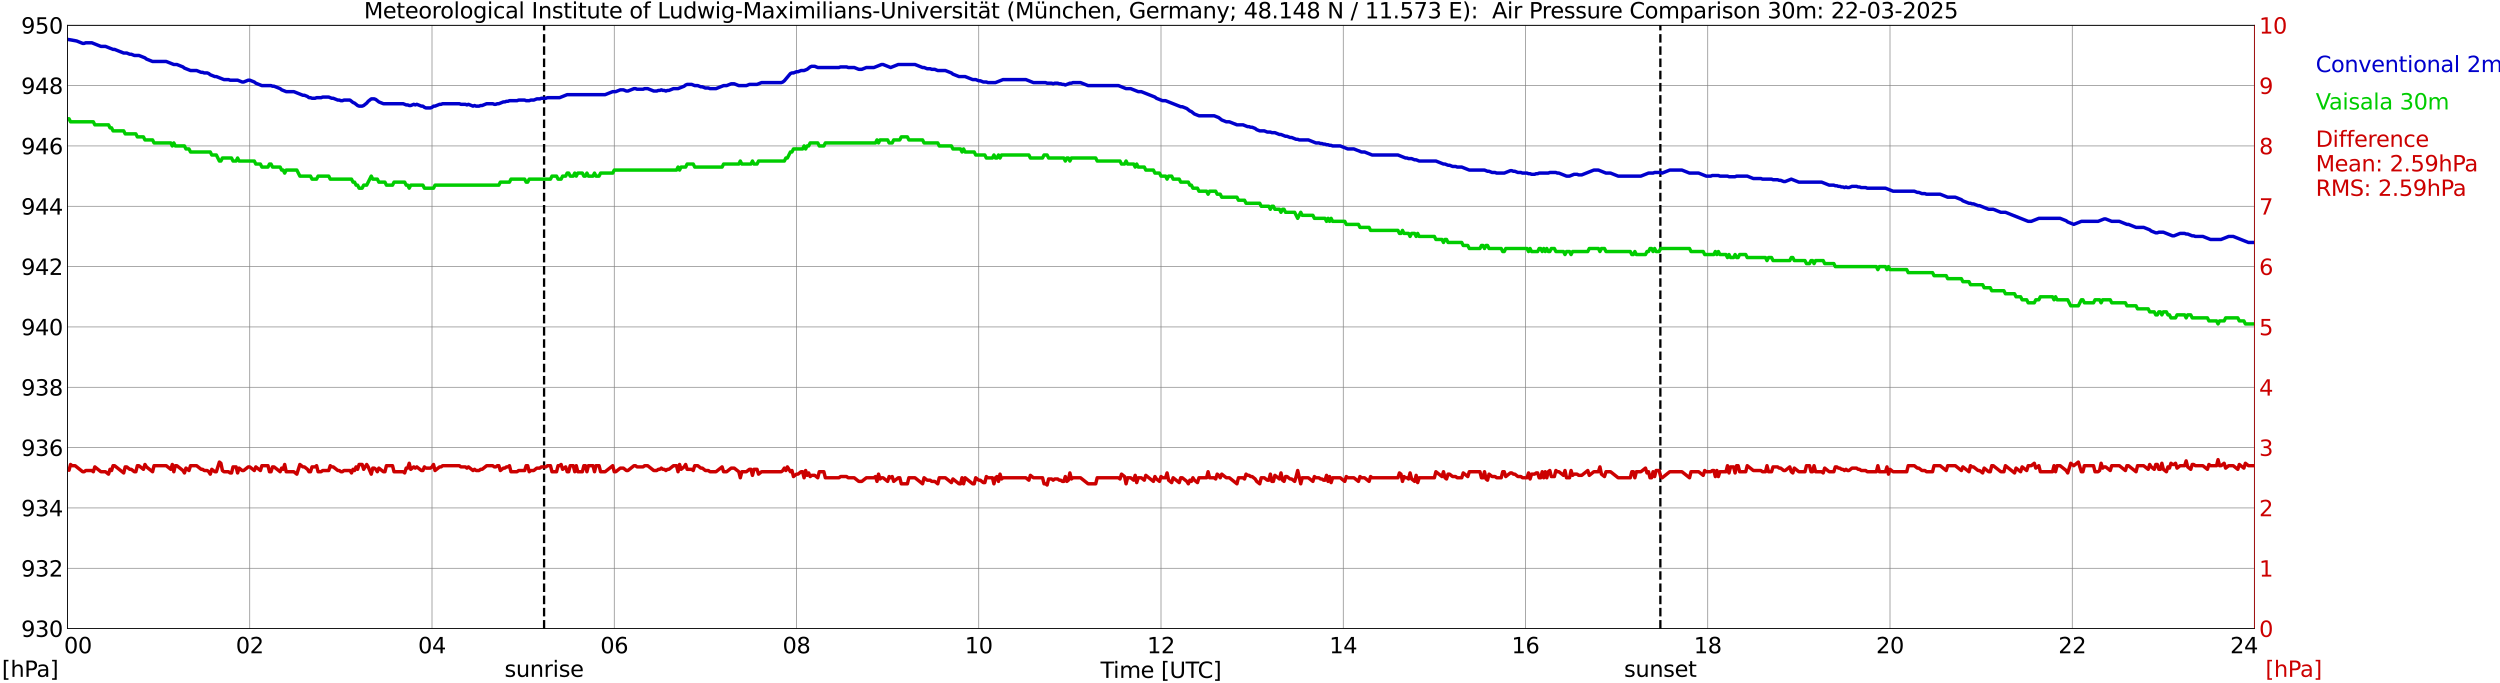 <?xml version="1.0" encoding="utf-8" standalone="no"?>
<!DOCTYPE svg PUBLIC "-//W3C//DTD SVG 1.1//EN"
  "http://www.w3.org/Graphics/SVG/1.1/DTD/svg11.dtd">
<svg xmlns:xlink="http://www.w3.org/1999/xlink" width="1085.4pt" height="296.64pt" viewBox="0 0 1085.4 296.64" xmlns="http://www.w3.org/2000/svg" version="1.1">
 <defs>
  <style type="text/css">*{stroke-linejoin: round; stroke-linecap: butt}</style>
 </defs>
 <g id="figure_1">
  <g id="patch_1">
   <path d="M 0 296.64 
L 1085.4 296.64 
L 1085.4 0 
L 0 0 
z
" style="fill: #ffffff"/>
  </g>
  <g id="axes_1">
   <g id="patch_2">
    <path d="M 29.306 272.909 
L 978.814 272.909 
L 978.814 10.976 
L 29.306 10.976 
z
" style="fill: #ffffff"/>
   </g>
   <g id="patch_3">
    <path d="M 978.814 272.909 
L 978.814 272.909 
L 978.814 10.976 
L 978.814 10.976 
z
" clip-path="url(#p0bc1fcc103)" style="fill: #d3d3d3; opacity: 0.25; stroke: #d3d3d3; stroke-linejoin: miter"/>
   </g>
   <g id="matplotlib.axis_1">
    <g id="xtick_1">
     <g id="line2d_1">
      <path d="M 29.306 272.909 
L 29.306 10.976 
" clip-path="url(#p0bc1fcc103)" style="fill: none; stroke: #808080; stroke-width: 0.3; stroke-linecap: square"/>
     </g>
     <g id="line2d_2"/>
     <g id="text_1">
      <!--    00 -->
      <g transform="translate(18.733 283.627) scale(0.095 -0.095)">
       <defs>
        <path id="DejaVuSans-20" transform="scale(0.016)"/>
        <path id="DejaVuSans-30" d="M 2034 4250 
Q 1547 4250 1301 3770 
Q 1056 3291 1056 2328 
Q 1056 1369 1301 889 
Q 1547 409 2034 409 
Q 2525 409 2770 889 
Q 3016 1369 3016 2328 
Q 3016 3291 2770 3770 
Q 2525 4250 2034 4250 
z
M 2034 4750 
Q 2819 4750 3233 4129 
Q 3647 3509 3647 2328 
Q 3647 1150 3233 529 
Q 2819 -91 2034 -91 
Q 1250 -91 836 529 
Q 422 1150 422 2328 
Q 422 3509 836 4129 
Q 1250 4750 2034 4750 
z
" transform="scale(0.016)"/>
       </defs>
       <use xlink:href="#DejaVuSans-20"/>
       <use xlink:href="#DejaVuSans-20" transform="translate(31.787 0)"/>
       <use xlink:href="#DejaVuSans-20" transform="translate(63.574 0)"/>
       <use xlink:href="#DejaVuSans-30" transform="translate(95.361 0)"/>
       <use xlink:href="#DejaVuSans-30" transform="translate(158.984 0)"/>
      </g>
     </g>
    </g>
    <g id="xtick_2">
     <g id="line2d_3">
      <path d="M 108.431 272.909 
L 108.431 10.976 
" clip-path="url(#p0bc1fcc103)" style="fill: none; stroke: #808080; stroke-width: 0.3; stroke-linecap: square"/>
     </g>
     <g id="line2d_4"/>
     <g id="text_2">
      <!-- 02 -->
      <g transform="translate(102.387 283.627) scale(0.095 -0.095)">
       <defs>
        <path id="DejaVuSans-32" d="M 1228 531 
L 3431 531 
L 3431 0 
L 469 0 
L 469 531 
Q 828 903 1448 1529 
Q 2069 2156 2228 2338 
Q 2531 2678 2651 2914 
Q 2772 3150 2772 3378 
Q 2772 3750 2511 3984 
Q 2250 4219 1831 4219 
Q 1534 4219 1204 4116 
Q 875 4013 500 3803 
L 500 4441 
Q 881 4594 1212 4672 
Q 1544 4750 1819 4750 
Q 2544 4750 2975 4387 
Q 3406 4025 3406 3419 
Q 3406 3131 3298 2873 
Q 3191 2616 2906 2266 
Q 2828 2175 2409 1742 
Q 1991 1309 1228 531 
z
" transform="scale(0.016)"/>
       </defs>
       <use xlink:href="#DejaVuSans-30"/>
       <use xlink:href="#DejaVuSans-32" transform="translate(63.623 0)"/>
      </g>
     </g>
    </g>
    <g id="xtick_3">
     <g id="line2d_5">
      <path d="M 187.557 272.909 
L 187.557 10.976 
" clip-path="url(#p0bc1fcc103)" style="fill: none; stroke: #808080; stroke-width: 0.3; stroke-linecap: square"/>
     </g>
     <g id="line2d_6"/>
     <g id="text_3">
      <!-- 04 -->
      <g transform="translate(181.513 283.627) scale(0.095 -0.095)">
       <defs>
        <path id="DejaVuSans-34" d="M 2419 4116 
L 825 1625 
L 2419 1625 
L 2419 4116 
z
M 2253 4666 
L 3047 4666 
L 3047 1625 
L 3713 1625 
L 3713 1100 
L 3047 1100 
L 3047 0 
L 2419 0 
L 2419 1100 
L 313 1100 
L 313 1709 
L 2253 4666 
z
" transform="scale(0.016)"/>
       </defs>
       <use xlink:href="#DejaVuSans-30"/>
       <use xlink:href="#DejaVuSans-34" transform="translate(63.623 0)"/>
      </g>
     </g>
    </g>
    <g id="xtick_4">
     <g id="line2d_7">
      <path d="M 266.683 272.909 
L 266.683 10.976 
" clip-path="url(#p0bc1fcc103)" style="fill: none; stroke: #808080; stroke-width: 0.3; stroke-linecap: square"/>
     </g>
     <g id="line2d_8"/>
     <g id="text_4">
      <!-- 06 -->
      <g transform="translate(260.638 283.627) scale(0.095 -0.095)">
       <defs>
        <path id="DejaVuSans-36" d="M 2113 2584 
Q 1688 2584 1439 2293 
Q 1191 2003 1191 1497 
Q 1191 994 1439 701 
Q 1688 409 2113 409 
Q 2538 409 2786 701 
Q 3034 994 3034 1497 
Q 3034 2003 2786 2293 
Q 2538 2584 2113 2584 
z
M 3366 4563 
L 3366 3988 
Q 3128 4100 2886 4159 
Q 2644 4219 2406 4219 
Q 1781 4219 1451 3797 
Q 1122 3375 1075 2522 
Q 1259 2794 1537 2939 
Q 1816 3084 2150 3084 
Q 2853 3084 3261 2657 
Q 3669 2231 3669 1497 
Q 3669 778 3244 343 
Q 2819 -91 2113 -91 
Q 1303 -91 875 529 
Q 447 1150 447 2328 
Q 447 3434 972 4092 
Q 1497 4750 2381 4750 
Q 2619 4750 2861 4703 
Q 3103 4656 3366 4563 
z
" transform="scale(0.016)"/>
       </defs>
       <use xlink:href="#DejaVuSans-30"/>
       <use xlink:href="#DejaVuSans-36" transform="translate(63.623 0)"/>
      </g>
     </g>
    </g>
    <g id="xtick_5">
     <g id="line2d_9">
      <path d="M 345.808 272.909 
L 345.808 10.976 
" clip-path="url(#p0bc1fcc103)" style="fill: none; stroke: #808080; stroke-width: 0.3; stroke-linecap: square"/>
     </g>
     <g id="line2d_10"/>
     <g id="text_5">
      <!-- 08 -->
      <g transform="translate(339.764 283.627) scale(0.095 -0.095)">
       <defs>
        <path id="DejaVuSans-38" d="M 2034 2216 
Q 1584 2216 1326 1975 
Q 1069 1734 1069 1313 
Q 1069 891 1326 650 
Q 1584 409 2034 409 
Q 2484 409 2743 651 
Q 3003 894 3003 1313 
Q 3003 1734 2745 1975 
Q 2488 2216 2034 2216 
z
M 1403 2484 
Q 997 2584 770 2862 
Q 544 3141 544 3541 
Q 544 4100 942 4425 
Q 1341 4750 2034 4750 
Q 2731 4750 3128 4425 
Q 3525 4100 3525 3541 
Q 3525 3141 3298 2862 
Q 3072 2584 2669 2484 
Q 3125 2378 3379 2068 
Q 3634 1759 3634 1313 
Q 3634 634 3220 271 
Q 2806 -91 2034 -91 
Q 1263 -91 848 271 
Q 434 634 434 1313 
Q 434 1759 690 2068 
Q 947 2378 1403 2484 
z
M 1172 3481 
Q 1172 3119 1398 2916 
Q 1625 2713 2034 2713 
Q 2441 2713 2670 2916 
Q 2900 3119 2900 3481 
Q 2900 3844 2670 4047 
Q 2441 4250 2034 4250 
Q 1625 4250 1398 4047 
Q 1172 3844 1172 3481 
z
" transform="scale(0.016)"/>
       </defs>
       <use xlink:href="#DejaVuSans-30"/>
       <use xlink:href="#DejaVuSans-38" transform="translate(63.623 0)"/>
      </g>
     </g>
    </g>
    <g id="xtick_6">
     <g id="line2d_11">
      <path d="M 424.934 272.909 
L 424.934 10.976 
" clip-path="url(#p0bc1fcc103)" style="fill: none; stroke: #808080; stroke-width: 0.3; stroke-linecap: square"/>
     </g>
     <g id="line2d_12"/>
     <g id="text_6">
      <!-- 10 -->
      <g transform="translate(418.89 283.627) scale(0.095 -0.095)">
       <defs>
        <path id="DejaVuSans-31" d="M 794 531 
L 1825 531 
L 1825 4091 
L 703 3866 
L 703 4441 
L 1819 4666 
L 2450 4666 
L 2450 531 
L 3481 531 
L 3481 0 
L 794 0 
L 794 531 
z
" transform="scale(0.016)"/>
       </defs>
       <use xlink:href="#DejaVuSans-31"/>
       <use xlink:href="#DejaVuSans-30" transform="translate(63.623 0)"/>
      </g>
     </g>
    </g>
    <g id="xtick_7">
     <g id="line2d_13">
      <path d="M 504.06 272.909 
L 504.06 10.976 
" clip-path="url(#p0bc1fcc103)" style="fill: none; stroke: #808080; stroke-width: 0.3; stroke-linecap: square"/>
     </g>
     <g id="line2d_14"/>
     <g id="text_7">
      <!-- 12 -->
      <g transform="translate(498.015 283.627) scale(0.095 -0.095)">
       <use xlink:href="#DejaVuSans-31"/>
       <use xlink:href="#DejaVuSans-32" transform="translate(63.623 0)"/>
      </g>
     </g>
    </g>
    <g id="xtick_8">
     <g id="line2d_15">
      <path d="M 583.185 272.909 
L 583.185 10.976 
" clip-path="url(#p0bc1fcc103)" style="fill: none; stroke: #808080; stroke-width: 0.3; stroke-linecap: square"/>
     </g>
     <g id="line2d_16"/>
     <g id="text_8">
      <!-- 14 -->
      <g transform="translate(577.141 283.627) scale(0.095 -0.095)">
       <use xlink:href="#DejaVuSans-31"/>
       <use xlink:href="#DejaVuSans-34" transform="translate(63.623 0)"/>
      </g>
     </g>
    </g>
    <g id="xtick_9">
     <g id="line2d_17">
      <path d="M 662.311 272.909 
L 662.311 10.976 
" clip-path="url(#p0bc1fcc103)" style="fill: none; stroke: #808080; stroke-width: 0.3; stroke-linecap: square"/>
     </g>
     <g id="line2d_18"/>
     <g id="text_9">
      <!-- 16 -->
      <g transform="translate(656.267 283.627) scale(0.095 -0.095)">
       <use xlink:href="#DejaVuSans-31"/>
       <use xlink:href="#DejaVuSans-36" transform="translate(63.623 0)"/>
      </g>
     </g>
    </g>
    <g id="xtick_10">
     <g id="line2d_19">
      <path d="M 741.437 272.909 
L 741.437 10.976 
" clip-path="url(#p0bc1fcc103)" style="fill: none; stroke: #808080; stroke-width: 0.3; stroke-linecap: square"/>
     </g>
     <g id="line2d_20"/>
     <g id="text_10">
      <!-- 18 -->
      <g transform="translate(735.392 283.627) scale(0.095 -0.095)">
       <use xlink:href="#DejaVuSans-31"/>
       <use xlink:href="#DejaVuSans-38" transform="translate(63.623 0)"/>
      </g>
     </g>
    </g>
    <g id="xtick_11">
     <g id="line2d_21">
      <path d="M 820.562 272.909 
L 820.562 10.976 
" clip-path="url(#p0bc1fcc103)" style="fill: none; stroke: #808080; stroke-width: 0.3; stroke-linecap: square"/>
     </g>
     <g id="line2d_22"/>
     <g id="text_11">
      <!-- 20 -->
      <g transform="translate(814.518 283.627) scale(0.095 -0.095)">
       <use xlink:href="#DejaVuSans-32"/>
       <use xlink:href="#DejaVuSans-30" transform="translate(63.623 0)"/>
      </g>
     </g>
    </g>
    <g id="xtick_12">
     <g id="line2d_23">
      <path d="M 899.688 272.909 
L 899.688 10.976 
" clip-path="url(#p0bc1fcc103)" style="fill: none; stroke: #808080; stroke-width: 0.3; stroke-linecap: square"/>
     </g>
     <g id="line2d_24"/>
     <g id="text_12">
      <!-- 22 -->
      <g transform="translate(893.644 283.627) scale(0.095 -0.095)">
       <use xlink:href="#DejaVuSans-32"/>
       <use xlink:href="#DejaVuSans-32" transform="translate(63.623 0)"/>
      </g>
     </g>
    </g>
    <g id="xtick_13">
     <g id="line2d_25">
      <path d="M 978.814 272.909 
L 978.814 10.976 
" clip-path="url(#p0bc1fcc103)" style="fill: none; stroke: #808080; stroke-width: 0.3; stroke-linecap: square"/>
     </g>
     <g id="line2d_26"/>
     <g id="text_13">
      <!-- 24    -->
      <g transform="translate(968.241 283.627) scale(0.095 -0.095)">
       <use xlink:href="#DejaVuSans-32"/>
       <use xlink:href="#DejaVuSans-34" transform="translate(63.623 0)"/>
       <use xlink:href="#DejaVuSans-20" transform="translate(127.246 0)"/>
       <use xlink:href="#DejaVuSans-20" transform="translate(159.033 0)"/>
       <use xlink:href="#DejaVuSans-20" transform="translate(190.82 0)"/>
      </g>
     </g>
    </g>
    <g id="text_14">
     <!-- Time [UTC] -->
     <g transform="translate(477.806 294.322) scale(0.095 -0.095)">
      <defs>
       <path id="DejaVuSans-54" d="M -19 4666 
L 3928 4666 
L 3928 4134 
L 2272 4134 
L 2272 0 
L 1638 0 
L 1638 4134 
L -19 4134 
L -19 4666 
z
" transform="scale(0.016)"/>
       <path id="DejaVuSans-69" d="M 603 3500 
L 1178 3500 
L 1178 0 
L 603 0 
L 603 3500 
z
M 603 4863 
L 1178 4863 
L 1178 4134 
L 603 4134 
L 603 4863 
z
" transform="scale(0.016)"/>
       <path id="DejaVuSans-6d" d="M 3328 2828 
Q 3544 3216 3844 3400 
Q 4144 3584 4550 3584 
Q 5097 3584 5394 3201 
Q 5691 2819 5691 2113 
L 5691 0 
L 5113 0 
L 5113 2094 
Q 5113 2597 4934 2840 
Q 4756 3084 4391 3084 
Q 3944 3084 3684 2787 
Q 3425 2491 3425 1978 
L 3425 0 
L 2847 0 
L 2847 2094 
Q 2847 2600 2669 2842 
Q 2491 3084 2119 3084 
Q 1678 3084 1418 2786 
Q 1159 2488 1159 1978 
L 1159 0 
L 581 0 
L 581 3500 
L 1159 3500 
L 1159 2956 
Q 1356 3278 1631 3431 
Q 1906 3584 2284 3584 
Q 2666 3584 2933 3390 
Q 3200 3197 3328 2828 
z
" transform="scale(0.016)"/>
       <path id="DejaVuSans-65" d="M 3597 1894 
L 3597 1613 
L 953 1613 
Q 991 1019 1311 708 
Q 1631 397 2203 397 
Q 2534 397 2845 478 
Q 3156 559 3463 722 
L 3463 178 
Q 3153 47 2828 -22 
Q 2503 -91 2169 -91 
Q 1331 -91 842 396 
Q 353 884 353 1716 
Q 353 2575 817 3079 
Q 1281 3584 2069 3584 
Q 2775 3584 3186 3129 
Q 3597 2675 3597 1894 
z
M 3022 2063 
Q 3016 2534 2758 2815 
Q 2500 3097 2075 3097 
Q 1594 3097 1305 2825 
Q 1016 2553 972 2059 
L 3022 2063 
z
" transform="scale(0.016)"/>
       <path id="DejaVuSans-5b" d="M 550 4863 
L 1875 4863 
L 1875 4416 
L 1125 4416 
L 1125 -397 
L 1875 -397 
L 1875 -844 
L 550 -844 
L 550 4863 
z
" transform="scale(0.016)"/>
       <path id="DejaVuSans-55" d="M 556 4666 
L 1191 4666 
L 1191 1831 
Q 1191 1081 1462 751 
Q 1734 422 2344 422 
Q 2950 422 3222 751 
Q 3494 1081 3494 1831 
L 3494 4666 
L 4128 4666 
L 4128 1753 
Q 4128 841 3676 375 
Q 3225 -91 2344 -91 
Q 1459 -91 1007 375 
Q 556 841 556 1753 
L 556 4666 
z
" transform="scale(0.016)"/>
       <path id="DejaVuSans-43" d="M 4122 4306 
L 4122 3641 
Q 3803 3938 3442 4084 
Q 3081 4231 2675 4231 
Q 1875 4231 1450 3742 
Q 1025 3253 1025 2328 
Q 1025 1406 1450 917 
Q 1875 428 2675 428 
Q 3081 428 3442 575 
Q 3803 722 4122 1019 
L 4122 359 
Q 3791 134 3420 21 
Q 3050 -91 2638 -91 
Q 1578 -91 968 557 
Q 359 1206 359 2328 
Q 359 3453 968 4101 
Q 1578 4750 2638 4750 
Q 3056 4750 3426 4639 
Q 3797 4528 4122 4306 
z
" transform="scale(0.016)"/>
       <path id="DejaVuSans-5d" d="M 1947 4863 
L 1947 -844 
L 622 -844 
L 622 -397 
L 1369 -397 
L 1369 4416 
L 622 4416 
L 622 4863 
L 1947 4863 
z
" transform="scale(0.016)"/>
      </defs>
      <use xlink:href="#DejaVuSans-54"/>
      <use xlink:href="#DejaVuSans-69" transform="translate(57.959 0)"/>
      <use xlink:href="#DejaVuSans-6d" transform="translate(85.742 0)"/>
      <use xlink:href="#DejaVuSans-65" transform="translate(183.154 0)"/>
      <use xlink:href="#DejaVuSans-20" transform="translate(244.678 0)"/>
      <use xlink:href="#DejaVuSans-5b" transform="translate(276.465 0)"/>
      <use xlink:href="#DejaVuSans-55" transform="translate(315.479 0)"/>
      <use xlink:href="#DejaVuSans-54" transform="translate(388.672 0)"/>
      <use xlink:href="#DejaVuSans-43" transform="translate(443.881 0)"/>
      <use xlink:href="#DejaVuSans-5d" transform="translate(513.705 0)"/>
     </g>
    </g>
   </g>
   <g id="matplotlib.axis_2">
    <g id="ytick_1">
     <g id="line2d_27">
      <path d="M 29.306 272.909 
L 978.814 272.909 
" clip-path="url(#p0bc1fcc103)" style="fill: none; stroke: #808080; stroke-width: 0.3; stroke-linecap: square"/>
     </g>
     <g id="line2d_28"/>
     <g id="text_15">
      <!-- 930 -->
      <g transform="translate(9.173 276.518) scale(0.095 -0.095)">
       <defs>
        <path id="DejaVuSans-39" d="M 703 97 
L 703 672 
Q 941 559 1184 500 
Q 1428 441 1663 441 
Q 2288 441 2617 861 
Q 2947 1281 2994 2138 
Q 2813 1869 2534 1725 
Q 2256 1581 1919 1581 
Q 1219 1581 811 2004 
Q 403 2428 403 3163 
Q 403 3881 828 4315 
Q 1253 4750 1959 4750 
Q 2769 4750 3195 4129 
Q 3622 3509 3622 2328 
Q 3622 1225 3098 567 
Q 2575 -91 1691 -91 
Q 1453 -91 1209 -44 
Q 966 3 703 97 
z
M 1959 2075 
Q 2384 2075 2632 2365 
Q 2881 2656 2881 3163 
Q 2881 3666 2632 3958 
Q 2384 4250 1959 4250 
Q 1534 4250 1286 3958 
Q 1038 3666 1038 3163 
Q 1038 2656 1286 2365 
Q 1534 2075 1959 2075 
z
" transform="scale(0.016)"/>
        <path id="DejaVuSans-33" d="M 2597 2516 
Q 3050 2419 3304 2112 
Q 3559 1806 3559 1356 
Q 3559 666 3084 287 
Q 2609 -91 1734 -91 
Q 1441 -91 1130 -33 
Q 819 25 488 141 
L 488 750 
Q 750 597 1062 519 
Q 1375 441 1716 441 
Q 2309 441 2620 675 
Q 2931 909 2931 1356 
Q 2931 1769 2642 2001 
Q 2353 2234 1838 2234 
L 1294 2234 
L 1294 2753 
L 1863 2753 
Q 2328 2753 2575 2939 
Q 2822 3125 2822 3475 
Q 2822 3834 2567 4026 
Q 2313 4219 1838 4219 
Q 1578 4219 1281 4162 
Q 984 4106 628 3988 
L 628 4550 
Q 988 4650 1302 4700 
Q 1616 4750 1894 4750 
Q 2613 4750 3031 4423 
Q 3450 4097 3450 3541 
Q 3450 3153 3228 2886 
Q 3006 2619 2597 2516 
z
" transform="scale(0.016)"/>
       </defs>
       <use xlink:href="#DejaVuSans-39"/>
       <use xlink:href="#DejaVuSans-33" transform="translate(63.623 0)"/>
       <use xlink:href="#DejaVuSans-30" transform="translate(127.246 0)"/>
      </g>
     </g>
    </g>
    <g id="ytick_2">
     <g id="line2d_29">
      <path d="M 29.306 246.715 
L 978.814 246.715 
" clip-path="url(#p0bc1fcc103)" style="fill: none; stroke: #808080; stroke-width: 0.3; stroke-linecap: square"/>
     </g>
     <g id="line2d_30"/>
     <g id="text_16">
      <!-- 932 -->
      <g transform="translate(9.173 250.325) scale(0.095 -0.095)">
       <use xlink:href="#DejaVuSans-39"/>
       <use xlink:href="#DejaVuSans-33" transform="translate(63.623 0)"/>
       <use xlink:href="#DejaVuSans-32" transform="translate(127.246 0)"/>
      </g>
     </g>
    </g>
    <g id="ytick_3">
     <g id="line2d_31">
      <path d="M 29.306 220.522 
L 978.814 220.522 
" clip-path="url(#p0bc1fcc103)" style="fill: none; stroke: #808080; stroke-width: 0.3; stroke-linecap: square"/>
     </g>
     <g id="line2d_32"/>
     <g id="text_17">
      <!-- 934 -->
      <g transform="translate(9.173 224.131) scale(0.095 -0.095)">
       <use xlink:href="#DejaVuSans-39"/>
       <use xlink:href="#DejaVuSans-33" transform="translate(63.623 0)"/>
       <use xlink:href="#DejaVuSans-34" transform="translate(127.246 0)"/>
      </g>
     </g>
    </g>
    <g id="ytick_4">
     <g id="line2d_33">
      <path d="M 29.306 194.329 
L 978.814 194.329 
" clip-path="url(#p0bc1fcc103)" style="fill: none; stroke: #808080; stroke-width: 0.3; stroke-linecap: square"/>
     </g>
     <g id="line2d_34"/>
     <g id="text_18">
      <!-- 936 -->
      <g transform="translate(9.173 197.938) scale(0.095 -0.095)">
       <use xlink:href="#DejaVuSans-39"/>
       <use xlink:href="#DejaVuSans-33" transform="translate(63.623 0)"/>
       <use xlink:href="#DejaVuSans-36" transform="translate(127.246 0)"/>
      </g>
     </g>
    </g>
    <g id="ytick_5">
     <g id="line2d_35">
      <path d="M 29.306 168.136 
L 978.814 168.136 
" clip-path="url(#p0bc1fcc103)" style="fill: none; stroke: #808080; stroke-width: 0.3; stroke-linecap: square"/>
     </g>
     <g id="line2d_36"/>
     <g id="text_19">
      <!-- 938 -->
      <g transform="translate(9.173 171.745) scale(0.095 -0.095)">
       <use xlink:href="#DejaVuSans-39"/>
       <use xlink:href="#DejaVuSans-33" transform="translate(63.623 0)"/>
       <use xlink:href="#DejaVuSans-38" transform="translate(127.246 0)"/>
      </g>
     </g>
    </g>
    <g id="ytick_6">
     <g id="line2d_37">
      <path d="M 29.306 141.942 
L 978.814 141.942 
" clip-path="url(#p0bc1fcc103)" style="fill: none; stroke: #808080; stroke-width: 0.3; stroke-linecap: square"/>
     </g>
     <g id="line2d_38"/>
     <g id="text_20">
      <!-- 940 -->
      <g transform="translate(9.173 145.551) scale(0.095 -0.095)">
       <use xlink:href="#DejaVuSans-39"/>
       <use xlink:href="#DejaVuSans-34" transform="translate(63.623 0)"/>
       <use xlink:href="#DejaVuSans-30" transform="translate(127.246 0)"/>
      </g>
     </g>
    </g>
    <g id="ytick_7">
     <g id="line2d_39">
      <path d="M 29.306 115.749 
L 978.814 115.749 
" clip-path="url(#p0bc1fcc103)" style="fill: none; stroke: #808080; stroke-width: 0.3; stroke-linecap: square"/>
     </g>
     <g id="line2d_40"/>
     <g id="text_21">
      <!-- 942 -->
      <g transform="translate(9.173 119.358) scale(0.095 -0.095)">
       <use xlink:href="#DejaVuSans-39"/>
       <use xlink:href="#DejaVuSans-34" transform="translate(63.623 0)"/>
       <use xlink:href="#DejaVuSans-32" transform="translate(127.246 0)"/>
      </g>
     </g>
    </g>
    <g id="ytick_8">
     <g id="line2d_41">
      <path d="M 29.306 89.556 
L 978.814 89.556 
" clip-path="url(#p0bc1fcc103)" style="fill: none; stroke: #808080; stroke-width: 0.3; stroke-linecap: square"/>
     </g>
     <g id="line2d_42"/>
     <g id="text_22">
      <!-- 944 -->
      <g transform="translate(9.173 93.165) scale(0.095 -0.095)">
       <use xlink:href="#DejaVuSans-39"/>
       <use xlink:href="#DejaVuSans-34" transform="translate(63.623 0)"/>
       <use xlink:href="#DejaVuSans-34" transform="translate(127.246 0)"/>
      </g>
     </g>
    </g>
    <g id="ytick_9">
     <g id="line2d_43">
      <path d="M 29.306 63.362 
L 978.814 63.362 
" clip-path="url(#p0bc1fcc103)" style="fill: none; stroke: #808080; stroke-width: 0.3; stroke-linecap: square"/>
     </g>
     <g id="line2d_44"/>
     <g id="text_23">
      <!-- 946 -->
      <g transform="translate(9.173 66.972) scale(0.095 -0.095)">
       <use xlink:href="#DejaVuSans-39"/>
       <use xlink:href="#DejaVuSans-34" transform="translate(63.623 0)"/>
       <use xlink:href="#DejaVuSans-36" transform="translate(127.246 0)"/>
      </g>
     </g>
    </g>
    <g id="ytick_10">
     <g id="line2d_45">
      <path d="M 29.306 37.169 
L 978.814 37.169 
" clip-path="url(#p0bc1fcc103)" style="fill: none; stroke: #808080; stroke-width: 0.3; stroke-linecap: square"/>
     </g>
     <g id="line2d_46"/>
     <g id="text_24">
      <!-- 948 -->
      <g transform="translate(9.173 40.778) scale(0.095 -0.095)">
       <use xlink:href="#DejaVuSans-39"/>
       <use xlink:href="#DejaVuSans-34" transform="translate(63.623 0)"/>
       <use xlink:href="#DejaVuSans-38" transform="translate(127.246 0)"/>
      </g>
     </g>
    </g>
    <g id="ytick_11">
     <g id="line2d_47">
      <path d="M 29.306 10.976 
L 978.814 10.976 
" clip-path="url(#p0bc1fcc103)" style="fill: none; stroke: #808080; stroke-width: 0.3; stroke-linecap: square"/>
     </g>
     <g id="line2d_48"/>
     <g id="text_25">
      <!-- 950 -->
      <g transform="translate(9.173 14.585) scale(0.095 -0.095)">
       <defs>
        <path id="DejaVuSans-35" d="M 691 4666 
L 3169 4666 
L 3169 4134 
L 1269 4134 
L 1269 2991 
Q 1406 3038 1543 3061 
Q 1681 3084 1819 3084 
Q 2600 3084 3056 2656 
Q 3513 2228 3513 1497 
Q 3513 744 3044 326 
Q 2575 -91 1722 -91 
Q 1428 -91 1123 -41 
Q 819 9 494 109 
L 494 744 
Q 775 591 1075 516 
Q 1375 441 1709 441 
Q 2250 441 2565 725 
Q 2881 1009 2881 1497 
Q 2881 1984 2565 2268 
Q 2250 2553 1709 2553 
Q 1456 2553 1204 2497 
Q 953 2441 691 2322 
L 691 4666 
z
" transform="scale(0.016)"/>
       </defs>
       <use xlink:href="#DejaVuSans-39"/>
       <use xlink:href="#DejaVuSans-35" transform="translate(63.623 0)"/>
       <use xlink:href="#DejaVuSans-30" transform="translate(127.246 0)"/>
      </g>
     </g>
    </g>
   </g>
   <g id="line2d_49">
    <path d="M 236.219 272.909 
L 236.219 10.976 
" clip-path="url(#p0bc1fcc103)" style="fill: none; stroke-dasharray: 3.7,1.6; stroke-dashoffset: 0; stroke: #000000"/>
   </g>
   <g id="line2d_50">
    <path d="M 720.864 272.909 
L 720.864 10.976 
" clip-path="url(#p0bc1fcc103)" style="fill: none; stroke-dasharray: 3.7,1.6; stroke-dashoffset: 0; stroke: #000000"/>
   </g>
   <g id="line2d_51">
    <path d="M 29.306 17.087 
L 33.262 17.786 
L 35.9 18.834 
L 36.559 18.834 
L 37.218 18.572 
L 39.856 18.572 
L 43.812 20.143 
L 45.79 20.143 
L 49.087 21.453 
L 49.747 21.453 
L 53.703 23.025 
L 55.022 23.025 
L 56.34 23.548 
L 57 23.548 
L 58.319 24.072 
L 60.297 24.072 
L 62.934 25.12 
L 63.594 25.644 
L 66.231 26.692 
L 72.166 26.692 
L 75.462 28.001 
L 76.781 28.001 
L 79.419 29.049 
L 80.078 29.573 
L 82.716 30.621 
L 85.353 30.621 
L 87.331 31.406 
L 87.991 31.406 
L 88.65 31.668 
L 89.969 31.668 
L 90.628 31.93 
L 91.288 32.454 
L 93.266 33.24 
L 93.925 33.24 
L 97.222 34.55 
L 99.2 34.55 
L 99.86 34.812 
L 103.156 34.812 
L 105.135 35.597 
L 105.794 35.597 
L 107.772 34.812 
L 108.431 34.812 
L 110.41 35.597 
L 111.069 36.121 
L 113.707 37.169 
L 117.663 37.169 
L 118.322 37.431 
L 118.982 37.431 
L 121.619 38.479 
L 122.278 39.003 
L 124.257 39.788 
L 127.553 39.788 
L 131.51 41.36 
L 132.169 41.36 
L 133.488 41.884 
L 134.147 42.408 
L 134.807 42.408 
L 135.466 42.67 
L 136.785 42.67 
L 137.444 42.408 
L 139.422 42.408 
L 140.082 42.146 
L 142.719 42.146 
L 144.038 42.67 
L 144.697 42.67 
L 146.676 43.455 
L 147.335 43.455 
L 147.994 43.717 
L 148.654 43.717 
L 149.313 43.455 
L 151.951 43.455 
L 153.269 44.503 
L 153.929 44.765 
L 155.247 45.813 
L 155.907 46.075 
L 157.226 46.075 
L 157.885 45.813 
L 159.204 44.765 
L 159.863 43.979 
L 161.182 42.932 
L 162.501 42.932 
L 163.16 43.193 
L 164.479 44.241 
L 166.457 45.027 
L 175.029 45.027 
L 176.348 45.551 
L 177.007 45.551 
L 177.666 45.813 
L 178.326 45.813 
L 179.645 45.289 
L 180.304 45.551 
L 180.963 45.289 
L 182.941 46.075 
L 183.601 46.075 
L 184.26 46.599 
L 184.92 46.861 
L 186.898 46.861 
L 187.557 46.599 
L 188.216 46.075 
L 188.876 46.075 
L 190.854 45.289 
L 191.513 45.289 
L 192.173 45.027 
L 199.426 45.027 
L 200.085 45.289 
L 202.063 45.289 
L 202.723 45.551 
L 203.382 45.289 
L 205.36 46.075 
L 206.02 45.813 
L 206.679 46.075 
L 207.998 46.075 
L 208.657 45.813 
L 209.317 45.813 
L 211.295 45.027 
L 213.932 45.027 
L 214.592 45.289 
L 215.251 45.289 
L 215.91 45.027 
L 216.57 45.027 
L 218.548 44.241 
L 219.207 44.241 
L 219.867 43.979 
L 220.526 43.979 
L 221.186 43.717 
L 224.482 43.717 
L 225.142 43.455 
L 227.779 43.455 
L 228.439 43.717 
L 229.757 43.717 
L 230.417 43.455 
L 231.736 43.455 
L 233.054 42.932 
L 234.373 42.932 
L 235.033 42.67 
L 237.011 42.67 
L 237.67 42.408 
L 242.945 42.408 
L 246.242 41.098 
L 262.726 41.098 
L 266.023 39.788 
L 267.342 39.788 
L 269.32 39.003 
L 270.639 39.003 
L 271.958 39.526 
L 272.617 39.526 
L 275.255 38.479 
L 275.914 38.479 
L 276.573 38.741 
L 279.211 38.741 
L 279.87 38.479 
L 281.189 38.479 
L 283.827 39.526 
L 285.145 39.526 
L 285.805 39.264 
L 286.464 39.264 
L 287.124 39.003 
L 287.783 39.264 
L 288.442 39.264 
L 289.102 39.526 
L 289.761 39.264 
L 290.42 39.264 
L 292.399 38.479 
L 294.377 38.479 
L 297.014 37.431 
L 297.674 36.907 
L 298.333 36.645 
L 300.311 36.645 
L 301.63 37.169 
L 302.949 37.169 
L 304.267 37.693 
L 304.927 37.693 
L 306.246 38.217 
L 307.564 38.217 
L 308.224 38.479 
L 310.861 38.479 
L 314.158 37.169 
L 315.477 37.169 
L 317.455 36.383 
L 318.774 36.383 
L 320.752 37.169 
L 324.049 37.169 
L 325.368 36.645 
L 328.665 36.645 
L 330.643 35.859 
L 339.215 35.859 
L 339.874 35.597 
L 340.533 35.074 
L 343.171 31.93 
L 343.83 31.668 
L 344.49 31.668 
L 345.808 31.145 
L 346.468 31.145 
L 347.787 30.621 
L 349.105 30.621 
L 350.424 30.097 
L 351.743 29.049 
L 352.402 28.787 
L 353.721 28.787 
L 355.04 29.311 
L 364.271 29.311 
L 364.93 29.049 
L 367.568 29.049 
L 368.227 29.311 
L 370.865 29.311 
L 372.843 30.097 
L 374.162 30.097 
L 376.14 29.311 
L 379.437 29.311 
L 382.734 28.001 
L 383.393 28.001 
L 386.69 29.311 
L 389.987 28.001 
L 397.24 28.001 
L 400.537 29.311 
L 401.196 29.311 
L 402.515 29.835 
L 403.834 29.835 
L 404.493 30.097 
L 405.812 30.097 
L 407.131 30.621 
L 410.428 30.621 
L 413.065 31.668 
L 413.725 32.192 
L 416.362 33.24 
L 419 33.24 
L 422.297 34.55 
L 423.615 34.55 
L 424.934 35.074 
L 425.593 35.074 
L 426.912 35.597 
L 428.231 35.597 
L 428.89 35.859 
L 432.187 35.859 
L 435.484 34.55 
L 445.375 34.55 
L 448.672 35.859 
L 453.947 35.859 
L 454.606 36.121 
L 456.584 36.121 
L 457.244 36.383 
L 457.903 36.121 
L 459.222 36.121 
L 459.881 36.383 
L 460.541 36.383 
L 461.2 36.645 
L 461.859 36.645 
L 462.519 36.907 
L 464.497 36.121 
L 465.156 36.121 
L 465.816 35.859 
L 469.113 35.859 
L 472.409 37.169 
L 485.597 37.169 
L 488.894 38.479 
L 490.872 38.479 
L 494.169 39.788 
L 495.488 39.788 
L 501.422 42.146 
L 502.082 42.67 
L 504.719 43.717 
L 506.038 43.717 
L 512.632 46.337 
L 513.291 46.337 
L 515.269 47.122 
L 516.588 48.17 
L 517.247 48.432 
L 518.566 49.48 
L 520.544 50.266 
L 527.138 50.266 
L 529.116 51.051 
L 530.435 52.099 
L 532.413 52.885 
L 533.732 52.885 
L 537.029 54.195 
L 539.666 54.195 
L 541.644 54.98 
L 542.304 54.98 
L 542.963 55.242 
L 543.623 55.242 
L 544.941 55.766 
L 545.601 56.29 
L 546.919 56.814 
L 548.898 56.814 
L 550.216 57.338 
L 551.535 57.338 
L 552.195 57.6 
L 553.513 57.6 
L 555.491 58.386 
L 556.151 58.386 
L 558.129 59.171 
L 558.788 59.171 
L 560.107 59.695 
L 560.766 59.695 
L 562.745 60.481 
L 563.404 60.481 
L 564.063 60.743 
L 568.02 60.743 
L 571.317 62.053 
L 572.635 62.053 
L 573.295 62.315 
L 573.954 62.315 
L 574.613 62.577 
L 575.273 62.577 
L 575.932 62.838 
L 576.592 62.838 
L 577.251 63.1 
L 577.91 63.1 
L 578.57 63.362 
L 581.867 63.362 
L 585.164 64.672 
L 587.801 64.672 
L 591.098 65.982 
L 592.417 65.982 
L 595.714 67.291 
L 606.923 67.291 
L 610.22 68.601 
L 610.879 68.601 
L 611.539 68.863 
L 612.858 68.863 
L 614.176 69.387 
L 614.836 69.387 
L 616.154 69.911 
L 623.408 69.911 
L 626.705 71.22 
L 627.364 71.22 
L 628.683 71.744 
L 629.342 71.744 
L 630.661 72.268 
L 631.98 72.268 
L 632.639 72.53 
L 634.617 72.53 
L 637.914 73.84 
L 644.508 73.84 
L 645.827 74.363 
L 646.486 74.363 
L 647.805 74.887 
L 649.123 74.887 
L 649.783 75.149 
L 653.08 75.149 
L 655.717 74.102 
L 656.377 74.102 
L 657.036 74.363 
L 657.695 74.363 
L 659.014 74.887 
L 660.333 74.887 
L 660.992 75.149 
L 662.97 75.149 
L 663.63 75.411 
L 664.289 75.411 
L 664.949 75.673 
L 666.267 75.673 
L 666.927 75.411 
L 667.586 75.411 
L 668.246 75.149 
L 672.202 75.149 
L 672.861 74.887 
L 675.499 74.887 
L 676.158 75.149 
L 676.817 75.149 
L 680.114 76.459 
L 681.433 76.459 
L 683.411 75.673 
L 684.73 75.673 
L 685.389 75.935 
L 686.708 75.935 
L 691.983 73.84 
L 693.961 73.84 
L 697.258 75.149 
L 699.236 75.149 
L 702.533 76.459 
L 712.424 76.459 
L 715.721 75.149 
L 717.699 75.149 
L 718.358 74.887 
L 720.996 74.887 
L 721.655 75.149 
L 724.952 73.84 
L 730.227 73.84 
L 733.524 75.149 
L 737.48 75.149 
L 740.777 76.459 
L 742.756 76.459 
L 743.415 76.197 
L 746.052 76.197 
L 746.712 76.459 
L 750.009 76.459 
L 750.668 76.721 
L 753.306 76.721 
L 753.965 76.459 
L 758.581 76.459 
L 761.218 77.507 
L 764.515 77.507 
L 765.174 77.769 
L 769.131 77.769 
L 769.79 78.031 
L 771.768 78.031 
L 772.428 78.292 
L 773.087 78.292 
L 774.406 78.816 
L 775.065 78.816 
L 777.703 77.769 
L 781 79.078 
L 790.89 79.078 
L 794.187 80.388 
L 796.165 80.388 
L 796.825 80.65 
L 797.484 80.65 
L 798.143 80.912 
L 798.803 80.912 
L 799.462 81.174 
L 800.122 81.174 
L 800.781 81.436 
L 801.44 81.174 
L 802.1 81.436 
L 802.759 81.436 
L 804.078 80.912 
L 806.056 80.912 
L 806.715 81.174 
L 807.375 81.174 
L 808.034 81.436 
L 810.012 81.436 
L 810.672 81.698 
L 818.584 81.698 
L 821.881 83.007 
L 831.112 83.007 
L 832.431 83.531 
L 833.091 83.531 
L 834.409 84.055 
L 835.728 84.055 
L 836.388 84.317 
L 842.322 84.317 
L 845.619 85.627 
L 848.916 85.627 
L 851.553 86.674 
L 852.213 87.198 
L 854.85 88.246 
L 855.51 88.246 
L 856.169 88.508 
L 856.828 88.508 
L 858.806 89.294 
L 859.466 89.294 
L 863.422 90.865 
L 865.4 90.865 
L 868.697 92.175 
L 870.675 92.175 
L 880.566 96.104 
L 881.885 96.104 
L 885.182 94.794 
L 894.413 94.794 
L 897.051 95.842 
L 897.71 96.366 
L 900.347 97.414 
L 903.644 96.104 
L 910.898 96.104 
L 913.535 95.056 
L 914.194 95.056 
L 916.832 96.104 
L 920.129 96.104 
L 923.426 97.414 
L 924.085 97.414 
L 927.382 98.723 
L 930.679 98.723 
L 933.316 99.771 
L 933.976 100.295 
L 935.954 101.081 
L 936.613 101.081 
L 937.273 100.819 
L 939.251 100.819 
L 943.207 102.39 
L 943.867 102.39 
L 946.504 101.343 
L 948.482 101.343 
L 949.142 101.605 
L 949.801 101.605 
L 951.779 102.39 
L 952.438 102.39 
L 953.098 102.652 
L 956.395 102.652 
L 959.692 103.962 
L 964.307 103.962 
L 967.604 102.652 
L 969.582 102.652 
L 976.176 105.272 
L 978.154 105.272 
L 978.154 105.272 
" clip-path="url(#p0bc1fcc103)" style="fill: none; stroke: #0000cc; stroke-width: 1.5; stroke-linecap: square"/>
   </g>
   <g id="line2d_52">
    <path d="M 29.306 51.575 
L 29.965 51.575 
L 30.625 52.885 
L 40.515 52.885 
L 41.175 54.195 
L 47.109 54.195 
L 47.768 55.504 
L 48.428 55.504 
L 49.087 56.814 
L 53.703 56.814 
L 54.362 58.124 
L 58.978 58.124 
L 59.637 59.433 
L 62.275 59.433 
L 62.934 60.743 
L 66.231 60.743 
L 66.89 62.053 
L 74.144 62.053 
L 74.803 63.362 
L 75.462 62.053 
L 76.122 63.362 
L 80.078 63.362 
L 80.737 64.672 
L 82.056 64.672 
L 82.716 65.982 
L 91.288 65.982 
L 91.947 67.291 
L 93.925 67.291 
L 95.244 69.911 
L 95.903 69.911 
L 96.563 68.601 
L 100.519 68.601 
L 101.178 69.911 
L 102.497 69.911 
L 103.156 68.601 
L 103.816 69.911 
L 110.41 69.911 
L 111.069 71.22 
L 113.047 71.22 
L 113.707 72.53 
L 116.344 72.53 
L 117.003 71.22 
L 117.663 71.22 
L 118.322 72.53 
L 121.619 72.53 
L 122.278 73.84 
L 122.938 73.84 
L 123.597 75.149 
L 124.257 73.84 
L 128.872 73.84 
L 130.191 76.459 
L 134.807 76.459 
L 135.466 77.769 
L 137.444 77.769 
L 138.104 76.459 
L 142.719 76.459 
L 143.379 77.769 
L 152.61 77.769 
L 153.269 79.078 
L 153.929 79.078 
L 154.588 80.388 
L 155.247 80.388 
L 155.907 81.698 
L 157.226 81.698 
L 157.885 80.388 
L 159.204 80.388 
L 161.182 76.459 
L 161.841 77.769 
L 163.819 77.769 
L 164.479 79.078 
L 167.116 79.078 
L 167.776 80.388 
L 170.413 80.388 
L 171.073 79.078 
L 175.688 79.078 
L 176.348 80.388 
L 177.007 80.388 
L 177.666 81.698 
L 178.326 80.388 
L 183.601 80.388 
L 184.26 81.698 
L 188.216 81.698 
L 188.876 80.388 
L 216.57 80.388 
L 217.229 79.078 
L 221.186 79.078 
L 221.845 77.769 
L 227.779 77.769 
L 228.439 79.078 
L 229.098 79.078 
L 229.757 77.769 
L 238.989 77.769 
L 239.648 76.459 
L 241.626 76.459 
L 242.286 77.769 
L 243.604 77.769 
L 244.264 76.459 
L 245.583 76.459 
L 246.242 75.149 
L 246.901 75.149 
L 247.561 76.459 
L 248.88 76.459 
L 249.539 75.149 
L 250.198 76.459 
L 250.858 75.149 
L 252.836 75.149 
L 253.495 76.459 
L 254.155 76.459 
L 254.814 75.149 
L 255.473 76.459 
L 257.451 76.459 
L 258.111 75.149 
L 258.77 76.459 
L 260.089 76.459 
L 260.748 75.149 
L 266.023 75.149 
L 266.683 73.84 
L 293.717 73.84 
L 294.377 72.53 
L 295.036 73.84 
L 295.696 72.53 
L 297.674 72.53 
L 298.333 71.22 
L 300.971 71.22 
L 301.63 72.53 
L 313.499 72.53 
L 314.158 71.22 
L 320.752 71.22 
L 321.411 69.911 
L 322.071 71.22 
L 326.027 71.22 
L 326.686 69.911 
L 327.346 71.22 
L 328.665 71.22 
L 329.324 69.911 
L 340.533 69.911 
L 341.193 68.601 
L 341.852 68.601 
L 343.171 65.982 
L 343.83 65.982 
L 344.49 64.672 
L 348.446 64.672 
L 349.105 63.362 
L 349.765 64.672 
L 350.424 63.362 
L 351.083 63.362 
L 351.743 62.053 
L 355.04 62.053 
L 355.699 63.362 
L 357.677 63.362 
L 358.337 62.053 
L 380.096 62.053 
L 380.756 60.743 
L 381.415 62.053 
L 382.074 60.743 
L 385.371 60.743 
L 386.031 62.053 
L 387.349 62.053 
L 388.009 60.743 
L 390.646 60.743 
L 391.306 59.433 
L 393.943 59.433 
L 394.603 60.743 
L 400.537 60.743 
L 401.196 62.053 
L 407.131 62.053 
L 407.79 63.362 
L 413.065 63.362 
L 413.725 64.672 
L 417.022 64.672 
L 417.681 65.982 
L 418.34 64.672 
L 419 65.982 
L 422.956 65.982 
L 423.615 67.291 
L 427.572 67.291 
L 428.231 68.601 
L 430.869 68.601 
L 431.528 67.291 
L 432.187 68.601 
L 432.847 68.601 
L 433.506 67.291 
L 434.165 68.601 
L 434.825 67.291 
L 446.694 67.291 
L 447.353 68.601 
L 452.628 68.601 
L 453.287 67.291 
L 454.606 67.291 
L 455.266 68.601 
L 461.859 68.601 
L 462.519 69.911 
L 463.178 68.601 
L 463.838 68.601 
L 464.497 69.911 
L 465.156 68.601 
L 475.706 68.601 
L 476.366 69.911 
L 486.256 69.911 
L 486.916 71.22 
L 488.235 71.22 
L 488.894 69.911 
L 489.553 71.22 
L 492.191 71.22 
L 492.85 72.53 
L 493.51 71.22 
L 494.169 72.53 
L 496.807 72.53 
L 497.466 73.84 
L 500.763 73.84 
L 501.422 75.149 
L 503.4 75.149 
L 504.06 76.459 
L 506.038 76.459 
L 506.697 77.769 
L 507.357 76.459 
L 508.675 76.459 
L 509.335 77.769 
L 511.972 77.769 
L 512.632 79.078 
L 515.929 79.078 
L 516.588 80.388 
L 517.247 80.388 
L 517.907 81.698 
L 519.885 81.698 
L 520.544 83.007 
L 523.841 83.007 
L 524.501 84.317 
L 525.16 83.007 
L 527.797 83.007 
L 528.457 84.317 
L 529.776 84.317 
L 530.435 85.627 
L 537.029 85.627 
L 537.688 86.936 
L 540.326 86.936 
L 540.985 88.246 
L 546.919 88.246 
L 547.579 89.556 
L 550.876 89.556 
L 551.535 90.865 
L 552.195 89.556 
L 552.854 89.556 
L 553.513 90.865 
L 555.491 90.865 
L 556.151 92.175 
L 556.81 90.865 
L 557.47 90.865 
L 558.129 92.175 
L 562.085 92.175 
L 563.404 94.794 
L 564.723 92.175 
L 565.382 93.485 
L 569.998 93.485 
L 570.657 94.794 
L 575.273 94.794 
L 575.932 96.104 
L 576.592 94.794 
L 577.251 96.104 
L 577.91 94.794 
L 578.57 96.104 
L 583.845 96.104 
L 584.504 97.414 
L 589.779 97.414 
L 590.439 98.723 
L 594.395 98.723 
L 595.054 100.033 
L 606.923 100.033 
L 607.582 101.343 
L 608.242 101.343 
L 608.901 100.033 
L 609.561 101.343 
L 611.539 101.343 
L 612.198 102.652 
L 612.858 101.343 
L 614.176 101.343 
L 614.836 102.652 
L 615.495 101.343 
L 616.154 102.652 
L 622.748 102.652 
L 623.408 103.962 
L 626.045 103.962 
L 626.705 105.272 
L 627.364 103.962 
L 628.023 103.962 
L 628.683 105.272 
L 634.617 105.272 
L 635.276 106.581 
L 637.255 106.581 
L 637.914 107.891 
L 642.53 107.891 
L 643.189 106.581 
L 643.848 106.581 
L 644.508 107.891 
L 645.167 106.581 
L 645.827 106.581 
L 646.486 107.891 
L 651.761 107.891 
L 652.42 109.201 
L 653.08 109.201 
L 653.739 107.891 
L 662.97 107.891 
L 663.63 109.201 
L 664.289 107.891 
L 664.949 109.201 
L 667.586 109.201 
L 668.246 107.891 
L 668.905 107.891 
L 669.564 109.201 
L 670.224 107.891 
L 670.883 109.201 
L 671.542 107.891 
L 672.202 109.201 
L 672.861 109.201 
L 673.521 107.891 
L 674.839 107.891 
L 675.499 109.201 
L 678.796 109.201 
L 679.455 110.51 
L 680.114 109.201 
L 681.433 109.201 
L 682.092 110.51 
L 682.752 109.201 
L 689.346 109.201 
L 690.005 107.891 
L 693.961 107.891 
L 694.621 109.201 
L 695.28 107.891 
L 696.599 107.891 
L 697.258 109.201 
L 707.808 109.201 
L 708.468 110.51 
L 709.127 110.51 
L 709.786 109.201 
L 710.446 110.51 
L 714.402 110.51 
L 715.062 109.201 
L 715.721 109.201 
L 716.38 107.891 
L 717.04 107.891 
L 717.699 109.201 
L 718.358 107.891 
L 719.018 109.201 
L 720.337 109.201 
L 720.996 107.891 
L 733.524 107.891 
L 734.184 109.201 
L 739.459 109.201 
L 740.118 110.51 
L 744.074 110.51 
L 744.734 109.201 
L 745.393 110.51 
L 746.052 109.201 
L 746.712 110.51 
L 749.349 110.51 
L 750.009 111.82 
L 750.668 110.51 
L 751.327 111.82 
L 752.646 111.82 
L 753.306 110.51 
L 753.965 111.82 
L 754.624 111.82 
L 755.284 110.51 
L 757.921 110.51 
L 758.581 111.82 
L 766.493 111.82 
L 767.153 113.13 
L 767.812 111.82 
L 769.131 111.82 
L 769.79 113.13 
L 777.043 113.13 
L 777.703 111.82 
L 778.362 111.82 
L 779.021 113.13 
L 783.637 113.13 
L 784.296 114.439 
L 785.615 114.439 
L 786.275 113.13 
L 786.934 113.13 
L 787.593 114.439 
L 788.253 113.13 
L 791.55 113.13 
L 792.209 114.439 
L 796.165 114.439 
L 796.825 115.749 
L 814.628 115.749 
L 815.287 117.059 
L 815.947 115.749 
L 818.584 115.749 
L 819.244 117.059 
L 819.903 115.749 
L 820.562 117.059 
L 827.816 117.059 
L 828.475 118.368 
L 839.025 118.368 
L 839.684 119.678 
L 844.959 119.678 
L 845.619 120.988 
L 851.553 120.988 
L 852.213 122.297 
L 854.85 122.297 
L 855.51 123.607 
L 860.785 123.607 
L 861.444 124.917 
L 864.082 124.917 
L 864.741 126.226 
L 870.016 126.226 
L 870.675 127.536 
L 874.632 127.536 
L 875.291 128.846 
L 877.269 128.846 
L 877.929 130.155 
L 879.907 130.155 
L 880.566 131.465 
L 883.204 131.465 
L 883.863 130.155 
L 885.182 130.155 
L 885.841 128.846 
L 891.116 128.846 
L 891.775 130.155 
L 892.435 128.846 
L 893.094 130.155 
L 897.71 130.155 
L 899.029 132.775 
L 902.326 132.775 
L 903.644 130.155 
L 904.304 130.155 
L 904.963 131.465 
L 908.919 131.465 
L 909.579 130.155 
L 911.557 130.155 
L 912.216 131.465 
L 912.876 130.155 
L 916.173 130.155 
L 916.832 131.465 
L 922.766 131.465 
L 923.426 132.775 
L 927.382 132.775 
L 928.041 134.084 
L 932.657 134.084 
L 933.316 135.394 
L 935.295 135.394 
L 935.954 136.704 
L 936.613 136.704 
L 937.273 135.394 
L 937.932 135.394 
L 938.592 136.704 
L 939.251 135.394 
L 940.57 135.394 
L 941.229 136.704 
L 941.888 136.704 
L 942.548 138.013 
L 944.526 138.013 
L 945.185 136.704 
L 948.482 136.704 
L 949.142 138.013 
L 949.801 136.704 
L 951.12 136.704 
L 951.779 138.013 
L 958.373 138.013 
L 959.032 139.323 
L 962.329 139.323 
L 962.989 140.633 
L 963.648 139.323 
L 965.626 139.323 
L 966.285 138.013 
L 971.561 138.013 
L 972.22 139.323 
L 974.198 139.323 
L 974.857 140.633 
L 978.154 140.633 
L 978.154 140.633 
" clip-path="url(#p0bc1fcc103)" style="fill: none; stroke: #00cc00; stroke-width: 1.5; stroke-linecap: square"/>
   </g>
   <g id="patch_4">
    <path d="M 29.306 272.909 
L 29.306 10.976 
" style="fill: none; stroke: #000000; stroke-width: 0.3; stroke-linejoin: miter; stroke-linecap: square"/>
   </g>
   <g id="patch_5">
    <path d="M 978.814 272.909 
L 978.814 10.976 
" style="fill: none; stroke: #000000; stroke-width: 0.3; stroke-linejoin: miter; stroke-linecap: square"/>
   </g>
   <g id="patch_6">
    <path d="M 29.306 272.909 
L 978.814 272.909 
" style="fill: none; stroke: #000000; stroke-width: 0.3; stroke-linejoin: miter; stroke-linecap: square"/>
   </g>
   <g id="patch_7">
    <path d="M 29.306 10.976 
L 978.814 10.976 
" style="fill: none; stroke: #000000; stroke-width: 0.3; stroke-linejoin: miter; stroke-linecap: square"/>
   </g>
   <g id="text_26">
    <!-- sunrise -->
    <g transform="translate(219.055 293.863) scale(0.095 -0.095)">
     <defs>
      <path id="DejaVuSans-73" d="M 2834 3397 
L 2834 2853 
Q 2591 2978 2328 3040 
Q 2066 3103 1784 3103 
Q 1356 3103 1142 2972 
Q 928 2841 928 2578 
Q 928 2378 1081 2264 
Q 1234 2150 1697 2047 
L 1894 2003 
Q 2506 1872 2764 1633 
Q 3022 1394 3022 966 
Q 3022 478 2636 193 
Q 2250 -91 1575 -91 
Q 1294 -91 989 -36 
Q 684 19 347 128 
L 347 722 
Q 666 556 975 473 
Q 1284 391 1588 391 
Q 1994 391 2212 530 
Q 2431 669 2431 922 
Q 2431 1156 2273 1281 
Q 2116 1406 1581 1522 
L 1381 1569 
Q 847 1681 609 1914 
Q 372 2147 372 2553 
Q 372 3047 722 3315 
Q 1072 3584 1716 3584 
Q 2034 3584 2315 3537 
Q 2597 3491 2834 3397 
z
" transform="scale(0.016)"/>
      <path id="DejaVuSans-75" d="M 544 1381 
L 544 3500 
L 1119 3500 
L 1119 1403 
Q 1119 906 1312 657 
Q 1506 409 1894 409 
Q 2359 409 2629 706 
Q 2900 1003 2900 1516 
L 2900 3500 
L 3475 3500 
L 3475 0 
L 2900 0 
L 2900 538 
Q 2691 219 2414 64 
Q 2138 -91 1772 -91 
Q 1169 -91 856 284 
Q 544 659 544 1381 
z
M 1991 3584 
L 1991 3584 
z
" transform="scale(0.016)"/>
      <path id="DejaVuSans-6e" d="M 3513 2113 
L 3513 0 
L 2938 0 
L 2938 2094 
Q 2938 2591 2744 2837 
Q 2550 3084 2163 3084 
Q 1697 3084 1428 2787 
Q 1159 2491 1159 1978 
L 1159 0 
L 581 0 
L 581 3500 
L 1159 3500 
L 1159 2956 
Q 1366 3272 1645 3428 
Q 1925 3584 2291 3584 
Q 2894 3584 3203 3211 
Q 3513 2838 3513 2113 
z
" transform="scale(0.016)"/>
      <path id="DejaVuSans-72" d="M 2631 2963 
Q 2534 3019 2420 3045 
Q 2306 3072 2169 3072 
Q 1681 3072 1420 2755 
Q 1159 2438 1159 1844 
L 1159 0 
L 581 0 
L 581 3500 
L 1159 3500 
L 1159 2956 
Q 1341 3275 1631 3429 
Q 1922 3584 2338 3584 
Q 2397 3584 2469 3576 
Q 2541 3569 2628 3553 
L 2631 2963 
z
" transform="scale(0.016)"/>
     </defs>
     <use xlink:href="#DejaVuSans-73"/>
     <use xlink:href="#DejaVuSans-75" transform="translate(52.1 0)"/>
     <use xlink:href="#DejaVuSans-6e" transform="translate(115.479 0)"/>
     <use xlink:href="#DejaVuSans-72" transform="translate(178.857 0)"/>
     <use xlink:href="#DejaVuSans-69" transform="translate(219.971 0)"/>
     <use xlink:href="#DejaVuSans-73" transform="translate(247.754 0)"/>
     <use xlink:href="#DejaVuSans-65" transform="translate(299.854 0)"/>
    </g>
   </g>
   <g id="text_27">
    <!-- sunset -->
    <g transform="translate(705.11 293.863) scale(0.095 -0.095)">
     <defs>
      <path id="DejaVuSans-74" d="M 1172 4494 
L 1172 3500 
L 2356 3500 
L 2356 3053 
L 1172 3053 
L 1172 1153 
Q 1172 725 1289 603 
Q 1406 481 1766 481 
L 2356 481 
L 2356 0 
L 1766 0 
Q 1100 0 847 248 
Q 594 497 594 1153 
L 594 3053 
L 172 3053 
L 172 3500 
L 594 3500 
L 594 4494 
L 1172 4494 
z
" transform="scale(0.016)"/>
     </defs>
     <use xlink:href="#DejaVuSans-73"/>
     <use xlink:href="#DejaVuSans-75" transform="translate(52.1 0)"/>
     <use xlink:href="#DejaVuSans-6e" transform="translate(115.479 0)"/>
     <use xlink:href="#DejaVuSans-73" transform="translate(178.857 0)"/>
     <use xlink:href="#DejaVuSans-65" transform="translate(230.957 0)"/>
     <use xlink:href="#DejaVuSans-74" transform="translate(292.48 0)"/>
    </g>
   </g>
   <g id="text_28">
    <!-- [hPa] -->
    <g transform="translate(0.821 293.863) scale(0.095 -0.095)">
     <defs>
      <path id="DejaVuSans-68" d="M 3513 2113 
L 3513 0 
L 2938 0 
L 2938 2094 
Q 2938 2591 2744 2837 
Q 2550 3084 2163 3084 
Q 1697 3084 1428 2787 
Q 1159 2491 1159 1978 
L 1159 0 
L 581 0 
L 581 4863 
L 1159 4863 
L 1159 2956 
Q 1366 3272 1645 3428 
Q 1925 3584 2291 3584 
Q 2894 3584 3203 3211 
Q 3513 2838 3513 2113 
z
" transform="scale(0.016)"/>
      <path id="DejaVuSans-50" d="M 1259 4147 
L 1259 2394 
L 2053 2394 
Q 2494 2394 2734 2622 
Q 2975 2850 2975 3272 
Q 2975 3691 2734 3919 
Q 2494 4147 2053 4147 
L 1259 4147 
z
M 628 4666 
L 2053 4666 
Q 2838 4666 3239 4311 
Q 3641 3956 3641 3272 
Q 3641 2581 3239 2228 
Q 2838 1875 2053 1875 
L 1259 1875 
L 1259 0 
L 628 0 
L 628 4666 
z
" transform="scale(0.016)"/>
      <path id="DejaVuSans-61" d="M 2194 1759 
Q 1497 1759 1228 1600 
Q 959 1441 959 1056 
Q 959 750 1161 570 
Q 1363 391 1709 391 
Q 2188 391 2477 730 
Q 2766 1069 2766 1631 
L 2766 1759 
L 2194 1759 
z
M 3341 1997 
L 3341 0 
L 2766 0 
L 2766 531 
Q 2569 213 2275 61 
Q 1981 -91 1556 -91 
Q 1019 -91 701 211 
Q 384 513 384 1019 
Q 384 1609 779 1909 
Q 1175 2209 1959 2209 
L 2766 2209 
L 2766 2266 
Q 2766 2663 2505 2880 
Q 2244 3097 1772 3097 
Q 1472 3097 1187 3025 
Q 903 2953 641 2809 
L 641 3341 
Q 956 3463 1253 3523 
Q 1550 3584 1831 3584 
Q 2591 3584 2966 3190 
Q 3341 2797 3341 1997 
z
" transform="scale(0.016)"/>
     </defs>
     <use xlink:href="#DejaVuSans-5b"/>
     <use xlink:href="#DejaVuSans-68" transform="translate(39.014 0)"/>
     <use xlink:href="#DejaVuSans-50" transform="translate(102.393 0)"/>
     <use xlink:href="#DejaVuSans-61" transform="translate(158.195 0)"/>
     <use xlink:href="#DejaVuSans-5d" transform="translate(219.475 0)"/>
    </g>
   </g>
   <g id="text_29">
    <!-- Conventional 2m -->
    <g style="fill: #0000cc" transform="translate(1005.4 31.291) scale(0.095 -0.095)">
     <defs>
      <path id="DejaVuSans-6f" d="M 1959 3097 
Q 1497 3097 1228 2736 
Q 959 2375 959 1747 
Q 959 1119 1226 758 
Q 1494 397 1959 397 
Q 2419 397 2687 759 
Q 2956 1122 2956 1747 
Q 2956 2369 2687 2733 
Q 2419 3097 1959 3097 
z
M 1959 3584 
Q 2709 3584 3137 3096 
Q 3566 2609 3566 1747 
Q 3566 888 3137 398 
Q 2709 -91 1959 -91 
Q 1206 -91 779 398 
Q 353 888 353 1747 
Q 353 2609 779 3096 
Q 1206 3584 1959 3584 
z
" transform="scale(0.016)"/>
      <path id="DejaVuSans-76" d="M 191 3500 
L 800 3500 
L 1894 563 
L 2988 3500 
L 3597 3500 
L 2284 0 
L 1503 0 
L 191 3500 
z
" transform="scale(0.016)"/>
      <path id="DejaVuSans-6c" d="M 603 4863 
L 1178 4863 
L 1178 0 
L 603 0 
L 603 4863 
z
" transform="scale(0.016)"/>
     </defs>
     <use xlink:href="#DejaVuSans-43"/>
     <use xlink:href="#DejaVuSans-6f" transform="translate(69.824 0)"/>
     <use xlink:href="#DejaVuSans-6e" transform="translate(131.006 0)"/>
     <use xlink:href="#DejaVuSans-76" transform="translate(194.385 0)"/>
     <use xlink:href="#DejaVuSans-65" transform="translate(253.564 0)"/>
     <use xlink:href="#DejaVuSans-6e" transform="translate(315.088 0)"/>
     <use xlink:href="#DejaVuSans-74" transform="translate(378.467 0)"/>
     <use xlink:href="#DejaVuSans-69" transform="translate(417.676 0)"/>
     <use xlink:href="#DejaVuSans-6f" transform="translate(445.459 0)"/>
     <use xlink:href="#DejaVuSans-6e" transform="translate(506.641 0)"/>
     <use xlink:href="#DejaVuSans-61" transform="translate(570.02 0)"/>
     <use xlink:href="#DejaVuSans-6c" transform="translate(631.299 0)"/>
     <use xlink:href="#DejaVuSans-20" transform="translate(659.082 0)"/>
     <use xlink:href="#DejaVuSans-32" transform="translate(690.869 0)"/>
     <use xlink:href="#DejaVuSans-6d" transform="translate(754.492 0)"/>
    </g>
   </g>
   <g id="text_30">
    <!-- Vaisala 30m -->
    <g style="fill: #00cc00" transform="translate(1005.4 47.531) scale(0.095 -0.095)">
     <defs>
      <path id="DejaVuSans-56" d="M 1831 0 
L 50 4666 
L 709 4666 
L 2188 738 
L 3669 4666 
L 4325 4666 
L 2547 0 
L 1831 0 
z
" transform="scale(0.016)"/>
     </defs>
     <use xlink:href="#DejaVuSans-56"/>
     <use xlink:href="#DejaVuSans-61" transform="translate(60.658 0)"/>
     <use xlink:href="#DejaVuSans-69" transform="translate(121.938 0)"/>
     <use xlink:href="#DejaVuSans-73" transform="translate(149.721 0)"/>
     <use xlink:href="#DejaVuSans-61" transform="translate(201.82 0)"/>
     <use xlink:href="#DejaVuSans-6c" transform="translate(263.1 0)"/>
     <use xlink:href="#DejaVuSans-61" transform="translate(290.883 0)"/>
     <use xlink:href="#DejaVuSans-20" transform="translate(352.162 0)"/>
     <use xlink:href="#DejaVuSans-33" transform="translate(383.949 0)"/>
     <use xlink:href="#DejaVuSans-30" transform="translate(447.572 0)"/>
     <use xlink:href="#DejaVuSans-6d" transform="translate(511.195 0)"/>
    </g>
   </g>
   <g id="text_31">
    <!-- Difference -->
    <g style="fill: #cc0000" transform="translate(1005.4 63.771) scale(0.095 -0.095)">
     <defs>
      <path id="DejaVuSans-44" d="M 1259 4147 
L 1259 519 
L 2022 519 
Q 2988 519 3436 956 
Q 3884 1394 3884 2338 
Q 3884 3275 3436 3711 
Q 2988 4147 2022 4147 
L 1259 4147 
z
M 628 4666 
L 1925 4666 
Q 3281 4666 3915 4102 
Q 4550 3538 4550 2338 
Q 4550 1131 3912 565 
Q 3275 0 1925 0 
L 628 0 
L 628 4666 
z
" transform="scale(0.016)"/>
      <path id="DejaVuSans-66" d="M 2375 4863 
L 2375 4384 
L 1825 4384 
Q 1516 4384 1395 4259 
Q 1275 4134 1275 3809 
L 1275 3500 
L 2222 3500 
L 2222 3053 
L 1275 3053 
L 1275 0 
L 697 0 
L 697 3053 
L 147 3053 
L 147 3500 
L 697 3500 
L 697 3744 
Q 697 4328 969 4595 
Q 1241 4863 1831 4863 
L 2375 4863 
z
" transform="scale(0.016)"/>
      <path id="DejaVuSans-63" d="M 3122 3366 
L 3122 2828 
Q 2878 2963 2633 3030 
Q 2388 3097 2138 3097 
Q 1578 3097 1268 2742 
Q 959 2388 959 1747 
Q 959 1106 1268 751 
Q 1578 397 2138 397 
Q 2388 397 2633 464 
Q 2878 531 3122 666 
L 3122 134 
Q 2881 22 2623 -34 
Q 2366 -91 2075 -91 
Q 1284 -91 818 406 
Q 353 903 353 1747 
Q 353 2603 823 3093 
Q 1294 3584 2113 3584 
Q 2378 3584 2631 3529 
Q 2884 3475 3122 3366 
z
" transform="scale(0.016)"/>
     </defs>
     <use xlink:href="#DejaVuSans-44"/>
     <use xlink:href="#DejaVuSans-69" transform="translate(77.002 0)"/>
     <use xlink:href="#DejaVuSans-66" transform="translate(104.785 0)"/>
     <use xlink:href="#DejaVuSans-66" transform="translate(139.99 0)"/>
     <use xlink:href="#DejaVuSans-65" transform="translate(175.195 0)"/>
     <use xlink:href="#DejaVuSans-72" transform="translate(236.719 0)"/>
     <use xlink:href="#DejaVuSans-65" transform="translate(275.582 0)"/>
     <use xlink:href="#DejaVuSans-6e" transform="translate(337.105 0)"/>
     <use xlink:href="#DejaVuSans-63" transform="translate(400.484 0)"/>
     <use xlink:href="#DejaVuSans-65" transform="translate(455.465 0)"/>
    </g>
    <!-- Mean: 2.59hPa -->
    <g style="fill: #cc0000" transform="translate(1005.4 74.408) scale(0.095 -0.095)">
     <defs>
      <path id="DejaVuSans-4d" d="M 628 4666 
L 1569 4666 
L 2759 1491 
L 3956 4666 
L 4897 4666 
L 4897 0 
L 4281 0 
L 4281 4097 
L 3078 897 
L 2444 897 
L 1241 4097 
L 1241 0 
L 628 0 
L 628 4666 
z
" transform="scale(0.016)"/>
      <path id="DejaVuSans-3a" d="M 750 794 
L 1409 794 
L 1409 0 
L 750 0 
L 750 794 
z
M 750 3309 
L 1409 3309 
L 1409 2516 
L 750 2516 
L 750 3309 
z
" transform="scale(0.016)"/>
      <path id="DejaVuSans-2e" d="M 684 794 
L 1344 794 
L 1344 0 
L 684 0 
L 684 794 
z
" transform="scale(0.016)"/>
     </defs>
     <use xlink:href="#DejaVuSans-4d"/>
     <use xlink:href="#DejaVuSans-65" transform="translate(86.279 0)"/>
     <use xlink:href="#DejaVuSans-61" transform="translate(147.803 0)"/>
     <use xlink:href="#DejaVuSans-6e" transform="translate(209.082 0)"/>
     <use xlink:href="#DejaVuSans-3a" transform="translate(272.461 0)"/>
     <use xlink:href="#DejaVuSans-20" transform="translate(306.152 0)"/>
     <use xlink:href="#DejaVuSans-32" transform="translate(337.939 0)"/>
     <use xlink:href="#DejaVuSans-2e" transform="translate(401.562 0)"/>
     <use xlink:href="#DejaVuSans-35" transform="translate(433.35 0)"/>
     <use xlink:href="#DejaVuSans-39" transform="translate(496.973 0)"/>
     <use xlink:href="#DejaVuSans-68" transform="translate(560.596 0)"/>
     <use xlink:href="#DejaVuSans-50" transform="translate(623.975 0)"/>
     <use xlink:href="#DejaVuSans-61" transform="translate(679.777 0)"/>
    </g>
    <!-- RMS: 2.59hPa -->
    <g style="fill: #cc0000" transform="translate(1005.4 85.046) scale(0.095 -0.095)">
     <defs>
      <path id="DejaVuSans-52" d="M 2841 2188 
Q 3044 2119 3236 1894 
Q 3428 1669 3622 1275 
L 4263 0 
L 3584 0 
L 2988 1197 
Q 2756 1666 2539 1819 
Q 2322 1972 1947 1972 
L 1259 1972 
L 1259 0 
L 628 0 
L 628 4666 
L 2053 4666 
Q 2853 4666 3247 4331 
Q 3641 3997 3641 3322 
Q 3641 2881 3436 2590 
Q 3231 2300 2841 2188 
z
M 1259 4147 
L 1259 2491 
L 2053 2491 
Q 2509 2491 2742 2702 
Q 2975 2913 2975 3322 
Q 2975 3731 2742 3939 
Q 2509 4147 2053 4147 
L 1259 4147 
z
" transform="scale(0.016)"/>
      <path id="DejaVuSans-53" d="M 3425 4513 
L 3425 3897 
Q 3066 4069 2747 4153 
Q 2428 4238 2131 4238 
Q 1616 4238 1336 4038 
Q 1056 3838 1056 3469 
Q 1056 3159 1242 3001 
Q 1428 2844 1947 2747 
L 2328 2669 
Q 3034 2534 3370 2195 
Q 3706 1856 3706 1288 
Q 3706 609 3251 259 
Q 2797 -91 1919 -91 
Q 1588 -91 1214 -16 
Q 841 59 441 206 
L 441 856 
Q 825 641 1194 531 
Q 1563 422 1919 422 
Q 2459 422 2753 634 
Q 3047 847 3047 1241 
Q 3047 1584 2836 1778 
Q 2625 1972 2144 2069 
L 1759 2144 
Q 1053 2284 737 2584 
Q 422 2884 422 3419 
Q 422 4038 858 4394 
Q 1294 4750 2059 4750 
Q 2388 4750 2728 4690 
Q 3069 4631 3425 4513 
z
" transform="scale(0.016)"/>
     </defs>
     <use xlink:href="#DejaVuSans-52"/>
     <use xlink:href="#DejaVuSans-4d" transform="translate(69.482 0)"/>
     <use xlink:href="#DejaVuSans-53" transform="translate(155.762 0)"/>
     <use xlink:href="#DejaVuSans-3a" transform="translate(219.238 0)"/>
     <use xlink:href="#DejaVuSans-20" transform="translate(252.93 0)"/>
     <use xlink:href="#DejaVuSans-32" transform="translate(284.717 0)"/>
     <use xlink:href="#DejaVuSans-2e" transform="translate(348.34 0)"/>
     <use xlink:href="#DejaVuSans-35" transform="translate(380.127 0)"/>
     <use xlink:href="#DejaVuSans-39" transform="translate(443.75 0)"/>
     <use xlink:href="#DejaVuSans-68" transform="translate(507.373 0)"/>
     <use xlink:href="#DejaVuSans-50" transform="translate(570.752 0)"/>
     <use xlink:href="#DejaVuSans-61" transform="translate(626.555 0)"/>
    </g>
   </g>
   <g id="text_32">
    <!-- Meteorological Institute of Ludwig-Maximilians-Universität (München, Germany; 48.148 N / 11.573 E):  Air Pressure Comparison 30m: 22-03-2025 -->
    <g transform="translate(158.02 7.976) scale(0.095 -0.095)">
     <defs>
      <path id="DejaVuSans-67" d="M 2906 1791 
Q 2906 2416 2648 2759 
Q 2391 3103 1925 3103 
Q 1463 3103 1205 2759 
Q 947 2416 947 1791 
Q 947 1169 1205 825 
Q 1463 481 1925 481 
Q 2391 481 2648 825 
Q 2906 1169 2906 1791 
z
M 3481 434 
Q 3481 -459 3084 -895 
Q 2688 -1331 1869 -1331 
Q 1566 -1331 1297 -1286 
Q 1028 -1241 775 -1147 
L 775 -588 
Q 1028 -725 1275 -790 
Q 1522 -856 1778 -856 
Q 2344 -856 2625 -561 
Q 2906 -266 2906 331 
L 2906 616 
Q 2728 306 2450 153 
Q 2172 0 1784 0 
Q 1141 0 747 490 
Q 353 981 353 1791 
Q 353 2603 747 3093 
Q 1141 3584 1784 3584 
Q 2172 3584 2450 3431 
Q 2728 3278 2906 2969 
L 2906 3500 
L 3481 3500 
L 3481 434 
z
" transform="scale(0.016)"/>
      <path id="DejaVuSans-49" d="M 628 4666 
L 1259 4666 
L 1259 0 
L 628 0 
L 628 4666 
z
" transform="scale(0.016)"/>
      <path id="DejaVuSans-4c" d="M 628 4666 
L 1259 4666 
L 1259 531 
L 3531 531 
L 3531 0 
L 628 0 
L 628 4666 
z
" transform="scale(0.016)"/>
      <path id="DejaVuSans-64" d="M 2906 2969 
L 2906 4863 
L 3481 4863 
L 3481 0 
L 2906 0 
L 2906 525 
Q 2725 213 2448 61 
Q 2172 -91 1784 -91 
Q 1150 -91 751 415 
Q 353 922 353 1747 
Q 353 2572 751 3078 
Q 1150 3584 1784 3584 
Q 2172 3584 2448 3432 
Q 2725 3281 2906 2969 
z
M 947 1747 
Q 947 1113 1208 752 
Q 1469 391 1925 391 
Q 2381 391 2643 752 
Q 2906 1113 2906 1747 
Q 2906 2381 2643 2742 
Q 2381 3103 1925 3103 
Q 1469 3103 1208 2742 
Q 947 2381 947 1747 
z
" transform="scale(0.016)"/>
      <path id="DejaVuSans-77" d="M 269 3500 
L 844 3500 
L 1563 769 
L 2278 3500 
L 2956 3500 
L 3675 769 
L 4391 3500 
L 4966 3500 
L 4050 0 
L 3372 0 
L 2619 2869 
L 1863 0 
L 1184 0 
L 269 3500 
z
" transform="scale(0.016)"/>
      <path id="DejaVuSans-2d" d="M 313 2009 
L 1997 2009 
L 1997 1497 
L 313 1497 
L 313 2009 
z
" transform="scale(0.016)"/>
      <path id="DejaVuSans-78" d="M 3513 3500 
L 2247 1797 
L 3578 0 
L 2900 0 
L 1881 1375 
L 863 0 
L 184 0 
L 1544 1831 
L 300 3500 
L 978 3500 
L 1906 2253 
L 2834 3500 
L 3513 3500 
z
" transform="scale(0.016)"/>
      <path id="DejaVuSans-e4" d="M 2194 1759 
Q 1497 1759 1228 1600 
Q 959 1441 959 1056 
Q 959 750 1161 570 
Q 1363 391 1709 391 
Q 2188 391 2477 730 
Q 2766 1069 2766 1631 
L 2766 1759 
L 2194 1759 
z
M 3341 1997 
L 3341 0 
L 2766 0 
L 2766 531 
Q 2569 213 2275 61 
Q 1981 -91 1556 -91 
Q 1019 -91 701 211 
Q 384 513 384 1019 
Q 384 1609 779 1909 
Q 1175 2209 1959 2209 
L 2766 2209 
L 2766 2266 
Q 2766 2663 2505 2880 
Q 2244 3097 1772 3097 
Q 1472 3097 1187 3025 
Q 903 2953 641 2809 
L 641 3341 
Q 956 3463 1253 3523 
Q 1550 3584 1831 3584 
Q 2591 3584 2966 3190 
Q 3341 2797 3341 1997 
z
M 2150 4850 
L 2784 4850 
L 2784 4219 
L 2150 4219 
L 2150 4850 
z
M 928 4850 
L 1562 4850 
L 1562 4219 
L 928 4219 
L 928 4850 
z
" transform="scale(0.016)"/>
      <path id="DejaVuSans-28" d="M 1984 4856 
Q 1566 4138 1362 3434 
Q 1159 2731 1159 2009 
Q 1159 1288 1364 580 
Q 1569 -128 1984 -844 
L 1484 -844 
Q 1016 -109 783 600 
Q 550 1309 550 2009 
Q 550 2706 781 3412 
Q 1013 4119 1484 4856 
L 1984 4856 
z
" transform="scale(0.016)"/>
      <path id="DejaVuSans-fc" d="M 544 1381 
L 544 3500 
L 1119 3500 
L 1119 1403 
Q 1119 906 1312 657 
Q 1506 409 1894 409 
Q 2359 409 2629 706 
Q 2900 1003 2900 1516 
L 2900 3500 
L 3475 3500 
L 3475 0 
L 2900 0 
L 2900 538 
Q 2691 219 2414 64 
Q 2138 -91 1772 -91 
Q 1169 -91 856 284 
Q 544 659 544 1381 
z
M 1991 3584 
L 1991 3584 
z
M 2278 4850 
L 2912 4850 
L 2912 4219 
L 2278 4219 
L 2278 4850 
z
M 1056 4850 
L 1690 4850 
L 1690 4219 
L 1056 4219 
L 1056 4850 
z
" transform="scale(0.016)"/>
      <path id="DejaVuSans-2c" d="M 750 794 
L 1409 794 
L 1409 256 
L 897 -744 
L 494 -744 
L 750 256 
L 750 794 
z
" transform="scale(0.016)"/>
      <path id="DejaVuSans-47" d="M 3809 666 
L 3809 1919 
L 2778 1919 
L 2778 2438 
L 4434 2438 
L 4434 434 
Q 4069 175 3628 42 
Q 3188 -91 2688 -91 
Q 1594 -91 976 548 
Q 359 1188 359 2328 
Q 359 3472 976 4111 
Q 1594 4750 2688 4750 
Q 3144 4750 3555 4637 
Q 3966 4525 4313 4306 
L 4313 3634 
Q 3963 3931 3569 4081 
Q 3175 4231 2741 4231 
Q 1884 4231 1454 3753 
Q 1025 3275 1025 2328 
Q 1025 1384 1454 906 
Q 1884 428 2741 428 
Q 3075 428 3337 486 
Q 3600 544 3809 666 
z
" transform="scale(0.016)"/>
      <path id="DejaVuSans-79" d="M 2059 -325 
Q 1816 -950 1584 -1140 
Q 1353 -1331 966 -1331 
L 506 -1331 
L 506 -850 
L 844 -850 
Q 1081 -850 1212 -737 
Q 1344 -625 1503 -206 
L 1606 56 
L 191 3500 
L 800 3500 
L 1894 763 
L 2988 3500 
L 3597 3500 
L 2059 -325 
z
" transform="scale(0.016)"/>
      <path id="DejaVuSans-3b" d="M 750 3309 
L 1409 3309 
L 1409 2516 
L 750 2516 
L 750 3309 
z
M 750 794 
L 1409 794 
L 1409 256 
L 897 -744 
L 494 -744 
L 750 256 
L 750 794 
z
" transform="scale(0.016)"/>
      <path id="DejaVuSans-4e" d="M 628 4666 
L 1478 4666 
L 3547 763 
L 3547 4666 
L 4159 4666 
L 4159 0 
L 3309 0 
L 1241 3903 
L 1241 0 
L 628 0 
L 628 4666 
z
" transform="scale(0.016)"/>
      <path id="DejaVuSans-2f" d="M 1625 4666 
L 2156 4666 
L 531 -594 
L 0 -594 
L 1625 4666 
z
" transform="scale(0.016)"/>
      <path id="DejaVuSans-37" d="M 525 4666 
L 3525 4666 
L 3525 4397 
L 1831 0 
L 1172 0 
L 2766 4134 
L 525 4134 
L 525 4666 
z
" transform="scale(0.016)"/>
      <path id="DejaVuSans-45" d="M 628 4666 
L 3578 4666 
L 3578 4134 
L 1259 4134 
L 1259 2753 
L 3481 2753 
L 3481 2222 
L 1259 2222 
L 1259 531 
L 3634 531 
L 3634 0 
L 628 0 
L 628 4666 
z
" transform="scale(0.016)"/>
      <path id="DejaVuSans-29" d="M 513 4856 
L 1013 4856 
Q 1481 4119 1714 3412 
Q 1947 2706 1947 2009 
Q 1947 1309 1714 600 
Q 1481 -109 1013 -844 
L 513 -844 
Q 928 -128 1133 580 
Q 1338 1288 1338 2009 
Q 1338 2731 1133 3434 
Q 928 4138 513 4856 
z
" transform="scale(0.016)"/>
      <path id="DejaVuSans-41" d="M 2188 4044 
L 1331 1722 
L 3047 1722 
L 2188 4044 
z
M 1831 4666 
L 2547 4666 
L 4325 0 
L 3669 0 
L 3244 1197 
L 1141 1197 
L 716 0 
L 50 0 
L 1831 4666 
z
" transform="scale(0.016)"/>
      <path id="DejaVuSans-70" d="M 1159 525 
L 1159 -1331 
L 581 -1331 
L 581 3500 
L 1159 3500 
L 1159 2969 
Q 1341 3281 1617 3432 
Q 1894 3584 2278 3584 
Q 2916 3584 3314 3078 
Q 3713 2572 3713 1747 
Q 3713 922 3314 415 
Q 2916 -91 2278 -91 
Q 1894 -91 1617 61 
Q 1341 213 1159 525 
z
M 3116 1747 
Q 3116 2381 2855 2742 
Q 2594 3103 2138 3103 
Q 1681 3103 1420 2742 
Q 1159 2381 1159 1747 
Q 1159 1113 1420 752 
Q 1681 391 2138 391 
Q 2594 391 2855 752 
Q 3116 1113 3116 1747 
z
" transform="scale(0.016)"/>
     </defs>
     <use xlink:href="#DejaVuSans-4d"/>
     <use xlink:href="#DejaVuSans-65" transform="translate(86.279 0)"/>
     <use xlink:href="#DejaVuSans-74" transform="translate(147.803 0)"/>
     <use xlink:href="#DejaVuSans-65" transform="translate(187.012 0)"/>
     <use xlink:href="#DejaVuSans-6f" transform="translate(248.535 0)"/>
     <use xlink:href="#DejaVuSans-72" transform="translate(309.717 0)"/>
     <use xlink:href="#DejaVuSans-6f" transform="translate(348.58 0)"/>
     <use xlink:href="#DejaVuSans-6c" transform="translate(409.762 0)"/>
     <use xlink:href="#DejaVuSans-6f" transform="translate(437.545 0)"/>
     <use xlink:href="#DejaVuSans-67" transform="translate(498.727 0)"/>
     <use xlink:href="#DejaVuSans-69" transform="translate(562.203 0)"/>
     <use xlink:href="#DejaVuSans-63" transform="translate(589.986 0)"/>
     <use xlink:href="#DejaVuSans-61" transform="translate(644.967 0)"/>
     <use xlink:href="#DejaVuSans-6c" transform="translate(706.246 0)"/>
     <use xlink:href="#DejaVuSans-20" transform="translate(734.029 0)"/>
     <use xlink:href="#DejaVuSans-49" transform="translate(765.816 0)"/>
     <use xlink:href="#DejaVuSans-6e" transform="translate(795.309 0)"/>
     <use xlink:href="#DejaVuSans-73" transform="translate(858.688 0)"/>
     <use xlink:href="#DejaVuSans-74" transform="translate(910.787 0)"/>
     <use xlink:href="#DejaVuSans-69" transform="translate(949.996 0)"/>
     <use xlink:href="#DejaVuSans-74" transform="translate(977.779 0)"/>
     <use xlink:href="#DejaVuSans-75" transform="translate(1016.988 0)"/>
     <use xlink:href="#DejaVuSans-74" transform="translate(1080.367 0)"/>
     <use xlink:href="#DejaVuSans-65" transform="translate(1119.576 0)"/>
     <use xlink:href="#DejaVuSans-20" transform="translate(1181.1 0)"/>
     <use xlink:href="#DejaVuSans-6f" transform="translate(1212.887 0)"/>
     <use xlink:href="#DejaVuSans-66" transform="translate(1274.068 0)"/>
     <use xlink:href="#DejaVuSans-20" transform="translate(1309.273 0)"/>
     <use xlink:href="#DejaVuSans-4c" transform="translate(1341.061 0)"/>
     <use xlink:href="#DejaVuSans-75" transform="translate(1395.023 0)"/>
     <use xlink:href="#DejaVuSans-64" transform="translate(1458.402 0)"/>
     <use xlink:href="#DejaVuSans-77" transform="translate(1521.879 0)"/>
     <use xlink:href="#DejaVuSans-69" transform="translate(1603.666 0)"/>
     <use xlink:href="#DejaVuSans-67" transform="translate(1631.449 0)"/>
     <use xlink:href="#DejaVuSans-2d" transform="translate(1694.926 0)"/>
     <use xlink:href="#DejaVuSans-4d" transform="translate(1731.01 0)"/>
     <use xlink:href="#DejaVuSans-61" transform="translate(1817.289 0)"/>
     <use xlink:href="#DejaVuSans-78" transform="translate(1878.568 0)"/>
     <use xlink:href="#DejaVuSans-69" transform="translate(1937.748 0)"/>
     <use xlink:href="#DejaVuSans-6d" transform="translate(1965.531 0)"/>
     <use xlink:href="#DejaVuSans-69" transform="translate(2062.943 0)"/>
     <use xlink:href="#DejaVuSans-6c" transform="translate(2090.727 0)"/>
     <use xlink:href="#DejaVuSans-69" transform="translate(2118.51 0)"/>
     <use xlink:href="#DejaVuSans-61" transform="translate(2146.293 0)"/>
     <use xlink:href="#DejaVuSans-6e" transform="translate(2207.572 0)"/>
     <use xlink:href="#DejaVuSans-73" transform="translate(2270.951 0)"/>
     <use xlink:href="#DejaVuSans-2d" transform="translate(2323.051 0)"/>
     <use xlink:href="#DejaVuSans-55" transform="translate(2359.135 0)"/>
     <use xlink:href="#DejaVuSans-6e" transform="translate(2432.328 0)"/>
     <use xlink:href="#DejaVuSans-69" transform="translate(2495.707 0)"/>
     <use xlink:href="#DejaVuSans-76" transform="translate(2523.49 0)"/>
     <use xlink:href="#DejaVuSans-65" transform="translate(2582.67 0)"/>
     <use xlink:href="#DejaVuSans-72" transform="translate(2644.193 0)"/>
     <use xlink:href="#DejaVuSans-73" transform="translate(2685.307 0)"/>
     <use xlink:href="#DejaVuSans-69" transform="translate(2737.406 0)"/>
     <use xlink:href="#DejaVuSans-74" transform="translate(2765.189 0)"/>
     <use xlink:href="#DejaVuSans-e4" transform="translate(2804.398 0)"/>
     <use xlink:href="#DejaVuSans-74" transform="translate(2865.678 0)"/>
     <use xlink:href="#DejaVuSans-20" transform="translate(2904.887 0)"/>
     <use xlink:href="#DejaVuSans-28" transform="translate(2936.674 0)"/>
     <use xlink:href="#DejaVuSans-4d" transform="translate(2975.688 0)"/>
     <use xlink:href="#DejaVuSans-fc" transform="translate(3061.967 0)"/>
     <use xlink:href="#DejaVuSans-6e" transform="translate(3125.346 0)"/>
     <use xlink:href="#DejaVuSans-63" transform="translate(3188.725 0)"/>
     <use xlink:href="#DejaVuSans-68" transform="translate(3243.705 0)"/>
     <use xlink:href="#DejaVuSans-65" transform="translate(3307.084 0)"/>
     <use xlink:href="#DejaVuSans-6e" transform="translate(3368.607 0)"/>
     <use xlink:href="#DejaVuSans-2c" transform="translate(3431.986 0)"/>
     <use xlink:href="#DejaVuSans-20" transform="translate(3463.773 0)"/>
     <use xlink:href="#DejaVuSans-47" transform="translate(3495.561 0)"/>
     <use xlink:href="#DejaVuSans-65" transform="translate(3573.051 0)"/>
     <use xlink:href="#DejaVuSans-72" transform="translate(3634.574 0)"/>
     <use xlink:href="#DejaVuSans-6d" transform="translate(3673.938 0)"/>
     <use xlink:href="#DejaVuSans-61" transform="translate(3771.35 0)"/>
     <use xlink:href="#DejaVuSans-6e" transform="translate(3832.629 0)"/>
     <use xlink:href="#DejaVuSans-79" transform="translate(3896.008 0)"/>
     <use xlink:href="#DejaVuSans-3b" transform="translate(3955.188 0)"/>
     <use xlink:href="#DejaVuSans-20" transform="translate(3988.879 0)"/>
     <use xlink:href="#DejaVuSans-34" transform="translate(4020.666 0)"/>
     <use xlink:href="#DejaVuSans-38" transform="translate(4084.289 0)"/>
     <use xlink:href="#DejaVuSans-2e" transform="translate(4147.912 0)"/>
     <use xlink:href="#DejaVuSans-31" transform="translate(4179.699 0)"/>
     <use xlink:href="#DejaVuSans-34" transform="translate(4243.322 0)"/>
     <use xlink:href="#DejaVuSans-38" transform="translate(4306.945 0)"/>
     <use xlink:href="#DejaVuSans-20" transform="translate(4370.568 0)"/>
     <use xlink:href="#DejaVuSans-4e" transform="translate(4402.355 0)"/>
     <use xlink:href="#DejaVuSans-20" transform="translate(4477.16 0)"/>
     <use xlink:href="#DejaVuSans-2f" transform="translate(4508.947 0)"/>
     <use xlink:href="#DejaVuSans-20" transform="translate(4542.639 0)"/>
     <use xlink:href="#DejaVuSans-31" transform="translate(4574.426 0)"/>
     <use xlink:href="#DejaVuSans-31" transform="translate(4638.049 0)"/>
     <use xlink:href="#DejaVuSans-2e" transform="translate(4701.672 0)"/>
     <use xlink:href="#DejaVuSans-35" transform="translate(4733.459 0)"/>
     <use xlink:href="#DejaVuSans-37" transform="translate(4797.082 0)"/>
     <use xlink:href="#DejaVuSans-33" transform="translate(4860.705 0)"/>
     <use xlink:href="#DejaVuSans-20" transform="translate(4924.328 0)"/>
     <use xlink:href="#DejaVuSans-45" transform="translate(4956.115 0)"/>
     <use xlink:href="#DejaVuSans-29" transform="translate(5019.299 0)"/>
     <use xlink:href="#DejaVuSans-3a" transform="translate(5058.312 0)"/>
     <use xlink:href="#DejaVuSans-20" transform="translate(5092.004 0)"/>
     <use xlink:href="#DejaVuSans-20" transform="translate(5123.791 0)"/>
     <use xlink:href="#DejaVuSans-41" transform="translate(5155.578 0)"/>
     <use xlink:href="#DejaVuSans-69" transform="translate(5223.986 0)"/>
     <use xlink:href="#DejaVuSans-72" transform="translate(5251.77 0)"/>
     <use xlink:href="#DejaVuSans-20" transform="translate(5292.883 0)"/>
     <use xlink:href="#DejaVuSans-50" transform="translate(5324.67 0)"/>
     <use xlink:href="#DejaVuSans-72" transform="translate(5383.223 0)"/>
     <use xlink:href="#DejaVuSans-65" transform="translate(5422.086 0)"/>
     <use xlink:href="#DejaVuSans-73" transform="translate(5483.609 0)"/>
     <use xlink:href="#DejaVuSans-73" transform="translate(5535.709 0)"/>
     <use xlink:href="#DejaVuSans-75" transform="translate(5587.809 0)"/>
     <use xlink:href="#DejaVuSans-72" transform="translate(5651.188 0)"/>
     <use xlink:href="#DejaVuSans-65" transform="translate(5690.051 0)"/>
     <use xlink:href="#DejaVuSans-20" transform="translate(5751.574 0)"/>
     <use xlink:href="#DejaVuSans-43" transform="translate(5783.361 0)"/>
     <use xlink:href="#DejaVuSans-6f" transform="translate(5853.186 0)"/>
     <use xlink:href="#DejaVuSans-6d" transform="translate(5914.367 0)"/>
     <use xlink:href="#DejaVuSans-70" transform="translate(6011.779 0)"/>
     <use xlink:href="#DejaVuSans-61" transform="translate(6075.256 0)"/>
     <use xlink:href="#DejaVuSans-72" transform="translate(6136.535 0)"/>
     <use xlink:href="#DejaVuSans-69" transform="translate(6177.648 0)"/>
     <use xlink:href="#DejaVuSans-73" transform="translate(6205.432 0)"/>
     <use xlink:href="#DejaVuSans-6f" transform="translate(6257.531 0)"/>
     <use xlink:href="#DejaVuSans-6e" transform="translate(6318.713 0)"/>
     <use xlink:href="#DejaVuSans-20" transform="translate(6382.092 0)"/>
     <use xlink:href="#DejaVuSans-33" transform="translate(6413.879 0)"/>
     <use xlink:href="#DejaVuSans-30" transform="translate(6477.502 0)"/>
     <use xlink:href="#DejaVuSans-6d" transform="translate(6541.125 0)"/>
     <use xlink:href="#DejaVuSans-3a" transform="translate(6638.537 0)"/>
     <use xlink:href="#DejaVuSans-20" transform="translate(6672.229 0)"/>
     <use xlink:href="#DejaVuSans-32" transform="translate(6704.016 0)"/>
     <use xlink:href="#DejaVuSans-32" transform="translate(6767.639 0)"/>
     <use xlink:href="#DejaVuSans-2d" transform="translate(6831.262 0)"/>
     <use xlink:href="#DejaVuSans-30" transform="translate(6867.346 0)"/>
     <use xlink:href="#DejaVuSans-33" transform="translate(6930.969 0)"/>
     <use xlink:href="#DejaVuSans-2d" transform="translate(6994.592 0)"/>
     <use xlink:href="#DejaVuSans-32" transform="translate(7030.676 0)"/>
     <use xlink:href="#DejaVuSans-30" transform="translate(7094.299 0)"/>
     <use xlink:href="#DejaVuSans-32" transform="translate(7157.922 0)"/>
     <use xlink:href="#DejaVuSans-35" transform="translate(7221.545 0)"/>
    </g>
   </g>
  </g>
  <g id="axes_2">
   <g id="matplotlib.axis_3">
    <g id="ytick_12">
     <g id="line2d_53"/>
     <g id="text_33">
      <!-- 0 -->
      <g style="fill: #cc0000" transform="translate(980.814 276.518) scale(0.095 -0.095)">
       <use xlink:href="#DejaVuSans-30"/>
      </g>
     </g>
    </g>
    <g id="ytick_13">
     <g id="line2d_54"/>
     <g id="text_34">
      <!-- 1 -->
      <g style="fill: #cc0000" transform="translate(980.814 250.325) scale(0.095 -0.095)">
       <use xlink:href="#DejaVuSans-31"/>
      </g>
     </g>
    </g>
    <g id="ytick_14">
     <g id="line2d_55"/>
     <g id="text_35">
      <!-- 2 -->
      <g style="fill: #cc0000" transform="translate(980.814 224.131) scale(0.095 -0.095)">
       <use xlink:href="#DejaVuSans-32"/>
      </g>
     </g>
    </g>
    <g id="ytick_15">
     <g id="line2d_56"/>
     <g id="text_36">
      <!-- 3 -->
      <g style="fill: #cc0000" transform="translate(980.814 197.938) scale(0.095 -0.095)">
       <use xlink:href="#DejaVuSans-33"/>
      </g>
     </g>
    </g>
    <g id="ytick_16">
     <g id="line2d_57"/>
     <g id="text_37">
      <!-- 4 -->
      <g style="fill: #cc0000" transform="translate(980.814 171.745) scale(0.095 -0.095)">
       <use xlink:href="#DejaVuSans-34"/>
      </g>
     </g>
    </g>
    <g id="ytick_17">
     <g id="line2d_58"/>
     <g id="text_38">
      <!-- 5 -->
      <g style="fill: #cc0000" transform="translate(980.814 145.551) scale(0.095 -0.095)">
       <use xlink:href="#DejaVuSans-35"/>
      </g>
     </g>
    </g>
    <g id="ytick_18">
     <g id="line2d_59"/>
     <g id="text_39">
      <!-- 6 -->
      <g style="fill: #cc0000" transform="translate(980.814 119.358) scale(0.095 -0.095)">
       <use xlink:href="#DejaVuSans-36"/>
      </g>
     </g>
    </g>
    <g id="ytick_19">
     <g id="line2d_60"/>
     <g id="text_40">
      <!-- 7 -->
      <g style="fill: #cc0000" transform="translate(980.814 93.165) scale(0.095 -0.095)">
       <use xlink:href="#DejaVuSans-37"/>
      </g>
     </g>
    </g>
    <g id="ytick_20">
     <g id="line2d_61"/>
     <g id="text_41">
      <!-- 8 -->
      <g style="fill: #cc0000" transform="translate(980.814 66.972) scale(0.095 -0.095)">
       <use xlink:href="#DejaVuSans-38"/>
      </g>
     </g>
    </g>
    <g id="ytick_21">
     <g id="line2d_62"/>
     <g id="text_42">
      <!-- 9 -->
      <g style="fill: #cc0000" transform="translate(980.814 40.778) scale(0.095 -0.095)">
       <use xlink:href="#DejaVuSans-39"/>
      </g>
     </g>
    </g>
    <g id="ytick_22">
     <g id="line2d_63"/>
     <g id="text_43">
      <!-- 10 -->
      <g style="fill: #cc0000" transform="translate(980.814 14.585) scale(0.095 -0.095)">
       <use xlink:href="#DejaVuSans-31"/>
       <use xlink:href="#DejaVuSans-30" transform="translate(63.623 0)"/>
      </g>
     </g>
    </g>
   </g>
   <g id="line2d_64">
    <path d="M 29.306 203.933 
L 29.965 204.151 
L 30.625 201.663 
L 31.284 202.187 
L 32.603 202.187 
L 35.9 204.806 
L 36.559 204.806 
L 37.218 204.282 
L 39.856 204.282 
L 40.515 204.806 
L 41.175 202.711 
L 43.812 204.806 
L 45.79 204.806 
L 47.109 205.854 
L 47.768 203.758 
L 48.428 204.282 
L 49.087 202.187 
L 49.747 202.187 
L 53.703 205.33 
L 54.362 202.711 
L 55.022 202.711 
L 56.34 203.758 
L 57 203.758 
L 58.319 204.806 
L 58.978 204.806 
L 59.637 202.187 
L 60.297 202.187 
L 62.275 203.758 
L 62.934 201.663 
L 63.594 202.711 
L 66.231 204.806 
L 66.89 202.187 
L 72.166 202.187 
L 74.144 203.758 
L 74.803 201.663 
L 75.462 204.806 
L 76.122 202.187 
L 76.781 202.187 
L 79.419 204.282 
L 80.078 205.33 
L 80.737 203.235 
L 82.056 204.282 
L 82.716 202.187 
L 85.353 202.187 
L 87.331 203.758 
L 87.991 203.758 
L 88.65 204.282 
L 89.969 204.282 
L 90.628 204.806 
L 91.288 205.854 
L 91.947 203.758 
L 93.266 204.806 
L 93.925 204.806 
L 95.244 200.615 
L 95.903 201.139 
L 96.563 204.282 
L 97.222 204.806 
L 99.2 204.806 
L 99.86 205.33 
L 100.519 205.33 
L 101.178 202.711 
L 102.497 202.711 
L 103.156 205.33 
L 103.816 203.235 
L 105.135 204.282 
L 105.794 204.282 
L 107.772 202.711 
L 108.431 202.711 
L 110.41 204.282 
L 111.069 202.711 
L 113.047 204.282 
L 113.707 202.187 
L 116.344 202.187 
L 117.003 204.806 
L 117.663 204.806 
L 118.322 202.711 
L 118.982 202.711 
L 121.619 204.806 
L 122.278 203.235 
L 122.938 203.758 
L 123.597 201.663 
L 124.257 204.806 
L 127.553 204.806 
L 128.872 205.854 
L 130.191 201.663 
L 131.51 202.711 
L 132.169 202.711 
L 133.488 203.758 
L 134.147 204.806 
L 134.807 204.806 
L 135.466 202.711 
L 136.785 202.711 
L 137.444 202.187 
L 138.104 204.806 
L 139.422 204.806 
L 140.082 204.282 
L 142.719 204.282 
L 143.379 202.187 
L 144.038 202.711 
L 144.697 202.711 
L 146.676 204.282 
L 147.335 204.282 
L 147.994 204.806 
L 148.654 204.806 
L 149.313 204.282 
L 151.951 204.282 
L 152.61 205.33 
L 153.269 203.758 
L 153.929 204.282 
L 154.588 202.711 
L 155.247 203.758 
L 155.907 201.663 
L 157.226 201.663 
L 157.885 203.758 
L 159.204 201.663 
L 159.863 202.711 
L 161.182 205.854 
L 161.841 203.235 
L 162.501 203.235 
L 163.16 203.758 
L 163.819 204.806 
L 164.479 203.235 
L 166.457 204.806 
L 167.116 204.806 
L 167.776 202.187 
L 170.413 202.187 
L 171.073 204.806 
L 175.029 204.806 
L 175.688 205.33 
L 176.348 203.235 
L 177.007 203.235 
L 177.666 201.139 
L 178.326 203.758 
L 179.645 202.711 
L 180.304 203.235 
L 180.963 202.711 
L 182.941 204.282 
L 183.601 204.282 
L 184.26 202.711 
L 184.92 203.235 
L 186.898 203.235 
L 187.557 202.711 
L 188.216 201.663 
L 188.876 204.282 
L 190.854 202.711 
L 191.513 202.711 
L 192.173 202.187 
L 199.426 202.187 
L 200.085 202.711 
L 202.063 202.711 
L 202.723 203.235 
L 203.382 202.711 
L 205.36 204.282 
L 206.02 203.758 
L 206.679 204.282 
L 207.998 204.282 
L 208.657 203.758 
L 209.317 203.758 
L 211.295 202.187 
L 213.932 202.187 
L 214.592 202.711 
L 215.251 202.711 
L 215.91 202.187 
L 216.57 202.187 
L 217.229 204.282 
L 218.548 203.235 
L 219.207 203.235 
L 219.867 202.711 
L 220.526 202.711 
L 221.186 202.187 
L 221.845 204.806 
L 224.482 204.806 
L 225.142 204.282 
L 227.779 204.282 
L 228.439 202.187 
L 229.098 202.187 
L 229.757 204.806 
L 230.417 204.282 
L 231.736 204.282 
L 233.054 203.235 
L 234.373 203.235 
L 235.033 202.711 
L 237.011 202.711 
L 237.67 202.187 
L 238.989 202.187 
L 239.648 204.806 
L 241.626 204.806 
L 242.286 202.187 
L 242.945 202.187 
L 243.604 201.663 
L 244.264 203.758 
L 245.583 202.711 
L 246.242 204.806 
L 246.901 204.806 
L 247.561 202.187 
L 248.88 202.187 
L 249.539 204.806 
L 250.198 202.187 
L 250.858 204.806 
L 252.836 204.806 
L 253.495 202.187 
L 254.155 202.187 
L 254.814 204.806 
L 255.473 202.187 
L 257.451 202.187 
L 258.111 204.806 
L 258.77 202.187 
L 260.089 202.187 
L 260.748 204.806 
L 262.726 204.806 
L 266.023 202.187 
L 266.683 204.806 
L 267.342 204.806 
L 269.32 203.235 
L 270.639 203.235 
L 271.958 204.282 
L 272.617 204.282 
L 275.255 202.187 
L 275.914 202.187 
L 276.573 202.711 
L 279.211 202.711 
L 279.87 202.187 
L 281.189 202.187 
L 283.827 204.282 
L 285.145 204.282 
L 285.805 203.758 
L 286.464 203.758 
L 287.124 203.235 
L 287.783 203.758 
L 288.442 203.758 
L 289.102 204.282 
L 289.761 203.758 
L 290.42 203.758 
L 292.399 202.187 
L 293.717 202.187 
L 294.377 204.806 
L 295.036 201.663 
L 295.696 203.758 
L 297.014 202.711 
L 297.674 201.663 
L 298.333 203.758 
L 300.311 203.758 
L 300.971 204.282 
L 301.63 202.187 
L 302.949 202.187 
L 304.267 203.235 
L 304.927 203.235 
L 306.246 204.282 
L 307.564 204.282 
L 308.224 204.806 
L 310.861 204.806 
L 313.499 202.711 
L 314.158 204.806 
L 315.477 204.806 
L 317.455 203.235 
L 318.774 203.235 
L 320.752 204.806 
L 321.411 207.426 
L 322.071 204.806 
L 324.049 204.806 
L 325.368 203.758 
L 326.027 203.758 
L 326.686 206.378 
L 327.346 203.758 
L 328.665 203.758 
L 329.324 205.854 
L 330.643 204.806 
L 339.215 204.806 
L 339.874 204.282 
L 340.533 203.235 
L 341.193 204.282 
L 341.852 202.711 
L 343.171 204.806 
L 343.83 204.282 
L 344.49 206.902 
L 345.808 205.854 
L 346.468 205.854 
L 347.787 204.806 
L 348.446 204.806 
L 349.105 207.426 
L 349.765 204.282 
L 350.424 206.378 
L 351.083 205.33 
L 351.743 206.902 
L 352.402 206.378 
L 353.721 206.378 
L 355.04 207.426 
L 355.699 204.806 
L 357.677 204.806 
L 358.337 207.426 
L 364.271 207.426 
L 364.93 206.902 
L 367.568 206.902 
L 368.227 207.426 
L 370.865 207.426 
L 372.843 208.997 
L 374.162 208.997 
L 376.14 207.426 
L 379.437 207.426 
L 380.096 206.902 
L 380.756 208.997 
L 381.415 205.854 
L 382.074 207.949 
L 382.734 207.426 
L 383.393 207.426 
L 385.371 208.997 
L 386.031 206.902 
L 386.69 207.426 
L 387.349 206.902 
L 388.009 208.997 
L 389.987 207.426 
L 390.646 207.426 
L 391.306 210.045 
L 393.943 210.045 
L 394.603 207.426 
L 397.24 207.426 
L 400.537 210.045 
L 401.196 207.426 
L 402.515 208.473 
L 403.834 208.473 
L 404.493 208.997 
L 405.812 208.997 
L 407.131 210.045 
L 407.79 207.426 
L 410.428 207.426 
L 413.065 209.521 
L 413.725 207.949 
L 416.362 210.045 
L 417.022 210.045 
L 417.681 207.426 
L 418.34 210.045 
L 419 207.426 
L 422.297 210.045 
L 422.956 210.045 
L 423.615 207.426 
L 424.934 208.473 
L 425.593 208.473 
L 426.912 209.521 
L 427.572 209.521 
L 428.231 206.902 
L 428.89 207.426 
L 430.869 207.426 
L 431.528 210.045 
L 432.187 207.426 
L 432.847 206.902 
L 433.506 208.997 
L 434.165 205.854 
L 434.825 207.949 
L 435.484 207.426 
L 445.375 207.426 
L 446.694 208.473 
L 447.353 206.378 
L 448.672 207.426 
L 452.628 207.426 
L 453.287 210.045 
L 453.947 210.045 
L 454.606 210.569 
L 455.266 207.949 
L 456.584 207.949 
L 457.244 208.473 
L 457.903 207.949 
L 459.222 207.949 
L 459.881 208.473 
L 460.541 208.473 
L 461.2 208.997 
L 461.859 208.997 
L 462.519 206.902 
L 463.178 208.997 
L 463.838 208.473 
L 464.497 205.33 
L 465.156 207.949 
L 465.816 207.426 
L 469.113 207.426 
L 472.409 210.045 
L 475.706 210.045 
L 476.366 207.426 
L 485.597 207.426 
L 486.256 207.949 
L 486.916 205.854 
L 488.235 206.902 
L 488.894 210.045 
L 489.553 207.426 
L 490.872 207.426 
L 492.191 208.473 
L 492.85 206.378 
L 493.51 209.521 
L 494.169 207.426 
L 495.488 207.426 
L 496.807 208.473 
L 497.466 206.378 
L 500.763 208.997 
L 501.422 206.902 
L 502.082 207.949 
L 503.4 208.997 
L 504.06 206.902 
L 504.719 207.426 
L 506.038 207.426 
L 506.697 205.33 
L 507.357 208.473 
L 508.675 209.521 
L 509.335 207.426 
L 511.972 209.521 
L 512.632 207.426 
L 513.291 207.426 
L 515.269 208.997 
L 515.929 210.045 
L 516.588 208.473 
L 517.247 208.997 
L 517.907 207.426 
L 518.566 208.473 
L 519.885 209.521 
L 520.544 207.426 
L 523.841 207.426 
L 524.501 204.806 
L 525.16 207.426 
L 527.138 207.426 
L 527.797 207.949 
L 528.457 205.854 
L 529.116 206.378 
L 529.776 207.426 
L 530.435 205.854 
L 532.413 207.426 
L 533.732 207.426 
L 537.029 210.045 
L 537.688 207.426 
L 539.666 207.426 
L 540.326 207.949 
L 540.985 205.854 
L 541.644 206.378 
L 542.304 206.378 
L 542.963 206.902 
L 543.623 206.902 
L 544.941 207.949 
L 545.601 208.997 
L 546.919 210.045 
L 547.579 207.426 
L 548.898 207.426 
L 550.216 208.473 
L 550.876 208.473 
L 551.535 205.854 
L 552.195 208.997 
L 552.854 208.997 
L 553.513 206.378 
L 555.491 207.949 
L 556.151 205.33 
L 556.81 208.473 
L 557.47 208.997 
L 558.129 206.902 
L 558.788 206.902 
L 560.107 207.949 
L 560.766 207.949 
L 562.085 208.997 
L 562.745 206.902 
L 563.404 204.282 
L 564.723 210.045 
L 565.382 207.426 
L 568.02 207.426 
L 569.998 208.997 
L 570.657 206.902 
L 571.317 207.426 
L 572.635 207.426 
L 573.295 207.949 
L 573.954 207.949 
L 574.613 208.473 
L 575.273 208.473 
L 575.932 206.378 
L 576.592 208.997 
L 577.251 206.902 
L 577.91 209.521 
L 578.57 207.426 
L 581.867 207.426 
L 583.845 208.997 
L 584.504 206.902 
L 585.164 207.426 
L 587.801 207.426 
L 589.779 208.997 
L 590.439 206.902 
L 591.098 207.426 
L 592.417 207.426 
L 594.395 208.997 
L 595.054 206.902 
L 595.714 207.426 
L 606.923 207.426 
L 607.582 205.33 
L 608.242 205.854 
L 608.901 208.997 
L 609.561 206.902 
L 610.22 207.426 
L 610.879 207.426 
L 611.539 207.949 
L 612.198 205.33 
L 612.858 207.949 
L 614.176 208.997 
L 614.836 206.378 
L 615.495 209.521 
L 616.154 207.426 
L 622.748 207.426 
L 623.408 204.806 
L 626.045 206.902 
L 626.705 204.806 
L 627.364 207.426 
L 628.023 207.949 
L 628.683 205.854 
L 629.342 205.854 
L 630.661 206.902 
L 631.98 206.902 
L 632.639 207.426 
L 634.617 207.426 
L 635.276 205.33 
L 637.255 206.902 
L 637.914 204.806 
L 642.53 204.806 
L 643.189 207.426 
L 643.848 207.426 
L 644.508 204.806 
L 645.167 207.949 
L 645.827 208.473 
L 646.486 205.854 
L 647.805 206.902 
L 649.123 206.902 
L 649.783 207.426 
L 651.761 207.426 
L 652.42 204.806 
L 653.08 204.806 
L 653.739 206.902 
L 655.717 205.33 
L 656.377 205.33 
L 657.036 205.854 
L 657.695 205.854 
L 659.014 206.902 
L 660.333 206.902 
L 660.992 207.426 
L 662.97 207.426 
L 663.63 205.33 
L 664.289 207.949 
L 664.949 205.854 
L 666.267 205.854 
L 666.927 205.33 
L 667.586 205.33 
L 668.246 207.426 
L 668.905 207.426 
L 669.564 204.806 
L 670.224 207.426 
L 670.883 204.806 
L 671.542 207.426 
L 672.202 204.806 
L 672.861 204.282 
L 673.521 206.902 
L 674.839 206.902 
L 675.499 204.282 
L 676.158 204.806 
L 676.817 204.806 
L 678.796 206.378 
L 679.455 204.282 
L 680.114 207.426 
L 681.433 207.426 
L 682.092 204.282 
L 682.752 206.378 
L 683.411 205.854 
L 684.73 205.854 
L 685.389 206.378 
L 686.708 206.378 
L 689.346 204.282 
L 690.005 206.378 
L 691.983 204.806 
L 693.961 204.806 
L 694.621 202.711 
L 695.28 205.854 
L 696.599 206.902 
L 697.258 204.806 
L 699.236 204.806 
L 702.533 207.426 
L 707.808 207.426 
L 708.468 204.806 
L 709.127 204.806 
L 709.786 207.426 
L 710.446 204.806 
L 712.424 204.806 
L 714.402 203.235 
L 715.062 205.33 
L 715.721 204.806 
L 716.38 207.426 
L 717.04 207.426 
L 717.699 204.806 
L 718.358 206.902 
L 719.018 204.282 
L 720.337 204.282 
L 720.996 206.902 
L 721.655 207.426 
L 724.952 204.806 
L 730.227 204.806 
L 733.524 207.426 
L 734.184 204.806 
L 737.48 204.806 
L 739.459 206.378 
L 740.118 204.282 
L 740.777 204.806 
L 742.756 204.806 
L 743.415 204.282 
L 744.074 204.282 
L 744.734 206.902 
L 745.393 204.282 
L 746.052 206.902 
L 746.712 204.806 
L 749.349 204.806 
L 750.009 202.187 
L 750.668 205.33 
L 751.327 202.711 
L 752.646 202.711 
L 753.306 205.33 
L 753.965 202.187 
L 754.624 202.187 
L 755.284 204.806 
L 757.921 204.806 
L 758.581 202.187 
L 761.218 204.282 
L 764.515 204.282 
L 765.174 204.806 
L 766.493 204.806 
L 767.153 202.187 
L 767.812 204.806 
L 769.131 204.806 
L 769.79 202.711 
L 771.768 202.711 
L 772.428 203.235 
L 773.087 203.235 
L 774.406 204.282 
L 775.065 204.282 
L 777.043 202.711 
L 777.703 204.806 
L 778.362 205.33 
L 779.021 203.235 
L 781 204.806 
L 783.637 204.806 
L 784.296 202.187 
L 785.615 202.187 
L 786.275 204.806 
L 786.934 204.806 
L 787.593 202.187 
L 788.253 204.806 
L 790.89 204.806 
L 791.55 205.33 
L 792.209 203.235 
L 794.187 204.806 
L 796.165 204.806 
L 796.825 202.711 
L 797.484 202.711 
L 798.143 203.235 
L 798.803 203.235 
L 799.462 203.758 
L 800.122 203.758 
L 800.781 204.282 
L 801.44 203.758 
L 802.1 204.282 
L 802.759 204.282 
L 804.078 203.235 
L 806.056 203.235 
L 806.715 203.758 
L 807.375 203.758 
L 808.034 204.282 
L 810.012 204.282 
L 810.672 204.806 
L 814.628 204.806 
L 815.287 202.187 
L 815.947 204.806 
L 818.584 204.806 
L 819.244 202.711 
L 819.903 205.854 
L 820.562 203.758 
L 821.881 204.806 
L 827.816 204.806 
L 828.475 202.187 
L 831.112 202.187 
L 832.431 203.235 
L 833.091 203.235 
L 834.409 204.282 
L 835.728 204.282 
L 836.388 204.806 
L 839.025 204.806 
L 839.684 202.187 
L 842.322 202.187 
L 844.959 204.282 
L 845.619 202.187 
L 848.916 202.187 
L 851.553 204.282 
L 852.213 202.711 
L 854.85 204.806 
L 855.51 202.187 
L 856.169 202.711 
L 856.828 202.711 
L 858.806 204.282 
L 859.466 204.282 
L 860.785 205.33 
L 861.444 203.235 
L 863.422 204.806 
L 864.082 204.806 
L 864.741 202.187 
L 865.4 202.187 
L 868.697 204.806 
L 870.016 204.806 
L 870.675 202.187 
L 874.632 205.33 
L 875.291 203.235 
L 877.269 204.806 
L 877.929 202.711 
L 879.907 204.282 
L 880.566 202.187 
L 881.885 202.187 
L 883.204 201.139 
L 883.863 203.235 
L 885.182 202.187 
L 885.841 204.806 
L 891.116 204.806 
L 891.775 202.187 
L 892.435 204.806 
L 893.094 202.187 
L 894.413 202.187 
L 897.051 204.282 
L 897.71 205.33 
L 899.029 201.139 
L 900.347 202.187 
L 902.326 200.615 
L 903.644 204.806 
L 904.304 204.806 
L 904.963 202.187 
L 908.919 202.187 
L 909.579 204.806 
L 910.898 204.806 
L 911.557 204.282 
L 912.216 201.139 
L 912.876 203.235 
L 913.535 202.711 
L 914.194 202.711 
L 916.173 204.282 
L 916.832 202.187 
L 920.129 202.187 
L 922.766 204.282 
L 923.426 202.187 
L 924.085 202.187 
L 927.382 204.806 
L 928.041 202.187 
L 930.679 202.187 
L 932.657 203.758 
L 933.316 201.663 
L 933.976 202.711 
L 935.295 203.758 
L 935.954 201.663 
L 936.613 201.663 
L 937.273 203.758 
L 937.932 203.758 
L 938.592 201.139 
L 939.251 203.758 
L 940.57 204.806 
L 941.229 202.711 
L 941.888 203.235 
L 942.548 201.139 
L 943.207 201.663 
L 943.867 201.663 
L 944.526 201.139 
L 945.185 203.235 
L 946.504 202.187 
L 948.482 202.187 
L 949.142 200.091 
L 949.801 202.711 
L 951.12 203.758 
L 951.779 201.663 
L 952.438 201.663 
L 953.098 202.187 
L 956.395 202.187 
L 958.373 203.758 
L 959.032 201.663 
L 959.692 202.187 
L 962.329 202.187 
L 962.989 199.568 
L 963.648 202.187 
L 964.307 202.187 
L 965.626 201.139 
L 966.285 203.235 
L 967.604 202.187 
L 969.582 202.187 
L 971.561 203.758 
L 972.22 201.663 
L 974.198 203.235 
L 974.857 201.139 
L 976.176 202.187 
L 978.154 202.187 
L 978.154 202.187 
" clip-path="url(#p10f2cfb491)" style="fill: none; stroke: #cc0000; stroke-width: 1.5; stroke-linecap: square"/>
   </g>
   <g id="patch_8">
    <path d="M 29.306 272.909 
L 29.306 10.976 
" style="fill: none; stroke: #000000; stroke-width: 0.3; stroke-linejoin: miter; stroke-linecap: square"/>
   </g>
   <g id="patch_9">
    <path d="M 978.814 272.909 
L 978.814 10.976 
" style="fill: none; stroke: #cc0000; stroke-width: 0.3; stroke-linejoin: miter; stroke-linecap: square"/>
   </g>
   <g id="patch_10">
    <path d="M 29.306 272.909 
L 978.814 272.909 
" style="fill: none; stroke: #000000; stroke-width: 0.3; stroke-linejoin: miter; stroke-linecap: square"/>
   </g>
   <g id="patch_11">
    <path d="M 29.306 10.976 
L 978.814 10.976 
" style="fill: none; stroke: #000000; stroke-width: 0.3; stroke-linejoin: miter; stroke-linecap: square"/>
   </g>
   <g id="text_44">
    <!-- [hPa] -->
    <g style="fill: #cc0000" transform="translate(983.561 293.863) scale(0.095 -0.095)">
     <use xlink:href="#DejaVuSans-5b"/>
     <use xlink:href="#DejaVuSans-68" transform="translate(39.014 0)"/>
     <use xlink:href="#DejaVuSans-50" transform="translate(102.393 0)"/>
     <use xlink:href="#DejaVuSans-61" transform="translate(158.195 0)"/>
     <use xlink:href="#DejaVuSans-5d" transform="translate(219.475 0)"/>
    </g>
   </g>
  </g>
 </g>
 <defs>
  <clipPath id="p0bc1fcc103">
   <rect x="29.306" y="10.976" width="949.508" height="261.933"/>
  </clipPath>
  <clipPath id="p10f2cfb491">
   <rect x="29.306" y="10.976" width="949.508" height="261.933"/>
  </clipPath>
 </defs>
</svg>
